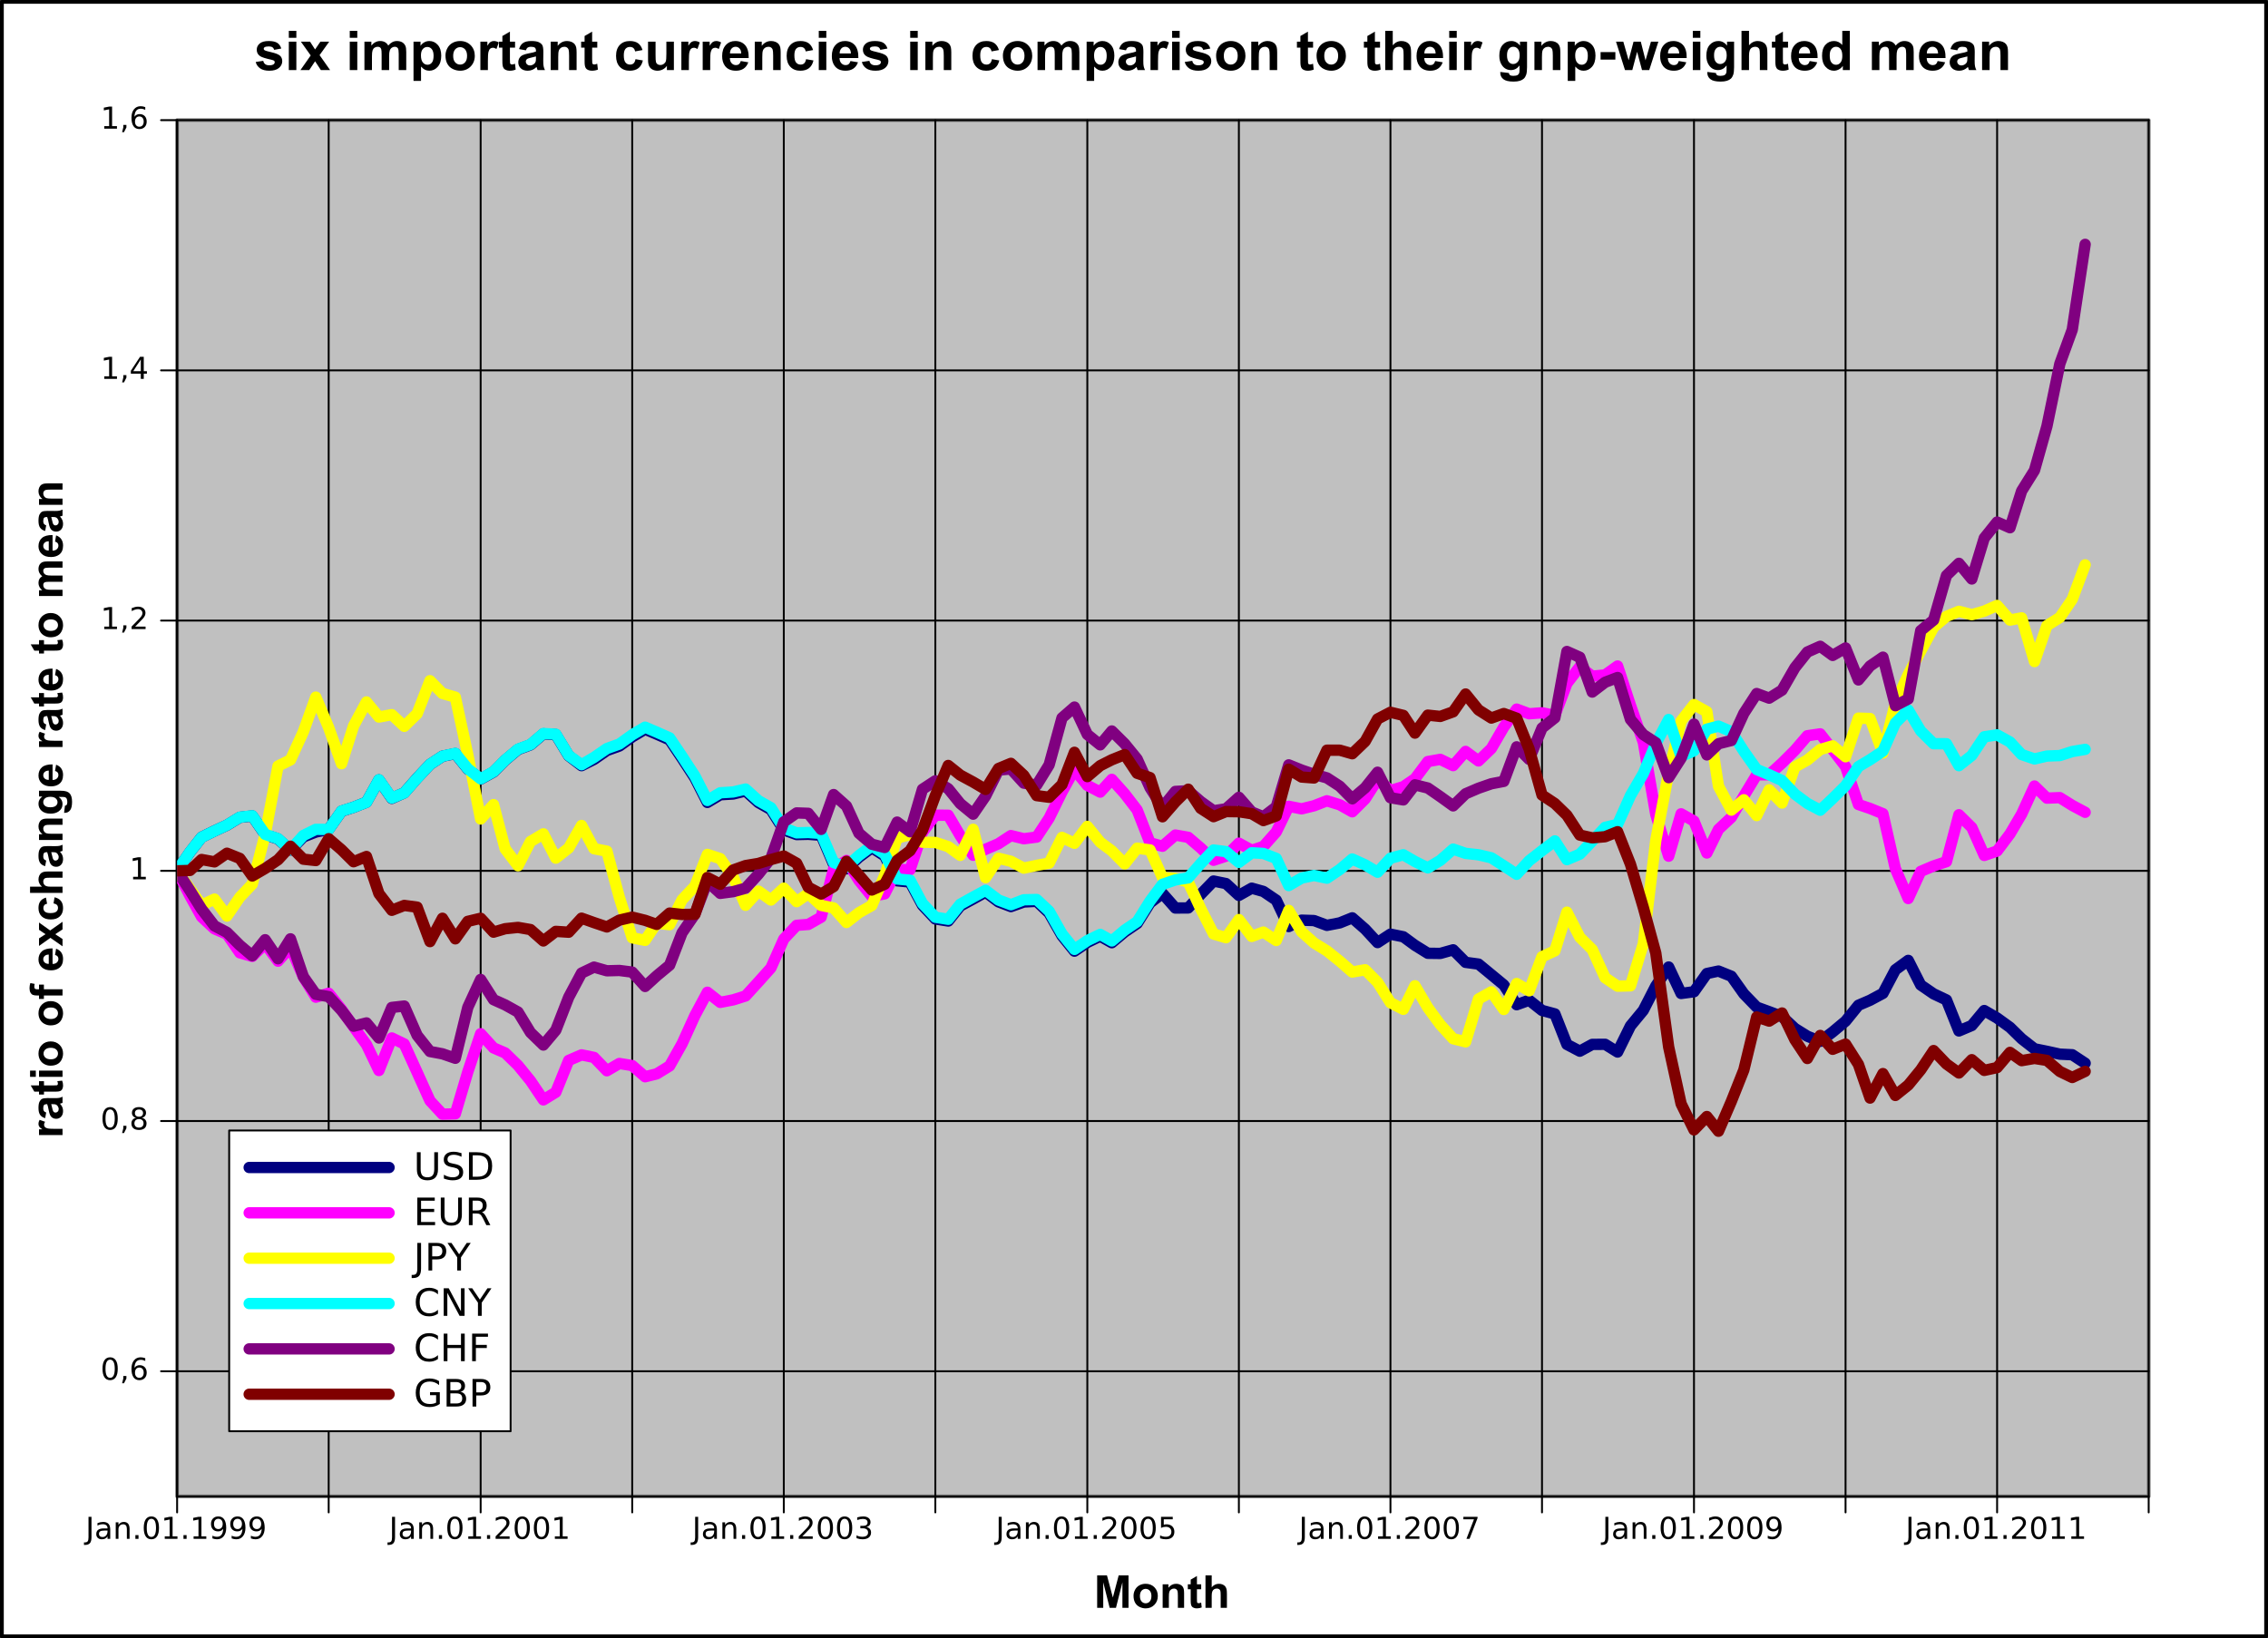 <?xml version="1.0" encoding="UTF-8"?>
<svg xmlns="http://www.w3.org/2000/svg" xmlns:xlink="http://www.w3.org/1999/xlink" width="600pt" height="433.5pt" viewBox="0 0 600 433.5" version="1.1">
<rect x="0" y="0" width="600" height="433.5" fill="#333333" stroke="none"/>
<defs>
<g>
<symbol overflow="visible" id="glyph0-0">
<path style="stroke:none;" d="M 0.398 1.414 L 0.398 -5.641 L 4.398 -5.641 L 4.398 1.414 Z M 0.848 0.969 L 3.953 0.969 L 3.953 -5.191 L 0.848 -5.191 Z M 0.848 0.969 "/>
</symbol>
<symbol overflow="visible" id="glyph0-1">
<path style="stroke:none;" d="M 0.785 -5.832 L 1.574 -5.832 L 1.574 -0.406 C 1.57 0.297 1.438 0.805 1.172 1.125 C 0.906 1.441 0.48 1.598 -0.113 1.602 L -0.414 1.602 L -0.414 0.938 L -0.168 0.938 C 0.18 0.938 0.422 0.84 0.57 0.645 C 0.711 0.449 0.785 0.102 0.785 -0.406 Z M 0.785 -5.832 "/>
</symbol>
<symbol overflow="visible" id="glyph0-2">
<path style="stroke:none;" d="M 2.742 -2.199 C 2.16 -2.195 1.758 -2.129 1.535 -2 C 1.309 -1.863 1.195 -1.637 1.199 -1.32 C 1.195 -1.062 1.277 -0.859 1.449 -0.711 C 1.613 -0.559 1.844 -0.484 2.137 -0.488 C 2.531 -0.484 2.852 -0.625 3.094 -0.91 C 3.336 -1.191 3.457 -1.57 3.457 -2.039 L 3.457 -2.199 Z M 4.176 -2.496 L 4.176 0 L 3.457 0 L 3.457 -0.664 C 3.293 -0.395 3.086 -0.199 2.844 -0.074 C 2.594 0.051 2.297 0.109 1.945 0.113 C 1.496 0.109 1.137 -0.012 0.875 -0.262 C 0.609 -0.512 0.48 -0.848 0.48 -1.273 C 0.48 -1.762 0.645 -2.133 0.973 -2.387 C 1.301 -2.633 1.793 -2.758 2.449 -2.762 L 3.457 -2.762 L 3.457 -2.832 C 3.457 -3.16 3.348 -3.418 3.129 -3.598 C 2.91 -3.777 2.605 -3.867 2.215 -3.871 C 1.965 -3.867 1.719 -3.836 1.484 -3.781 C 1.242 -3.719 1.016 -3.629 0.801 -3.512 L 0.801 -4.176 C 1.062 -4.273 1.316 -4.348 1.566 -4.402 C 1.809 -4.449 2.051 -4.477 2.289 -4.48 C 2.918 -4.477 3.391 -4.312 3.707 -3.988 C 4.016 -3.656 4.172 -3.16 4.176 -2.496 Z M 4.176 -2.496 "/>
</symbol>
<symbol overflow="visible" id="glyph0-3">
<path style="stroke:none;" d="M 4.391 -2.641 L 4.391 0 L 3.672 0 L 3.672 -2.617 C 3.668 -3.027 3.586 -3.336 3.43 -3.547 C 3.266 -3.75 3.023 -3.855 2.703 -3.855 C 2.312 -3.855 2.008 -3.73 1.785 -3.484 C 1.559 -3.234 1.445 -2.898 1.449 -2.473 L 1.449 0 L 0.727 0 L 0.727 -4.375 L 1.449 -4.375 L 1.449 -3.695 C 1.617 -3.957 1.82 -4.152 2.055 -4.285 C 2.285 -4.41 2.555 -4.477 2.863 -4.48 C 3.363 -4.477 3.742 -4.32 4.004 -4.012 C 4.258 -3.699 4.387 -3.242 4.391 -2.641 Z M 4.391 -2.641 "/>
</symbol>
<symbol overflow="visible" id="glyph0-4">
<path style="stroke:none;" d="M 0.855 -0.992 L 1.68 -0.992 L 1.68 0 L 0.855 0 Z M 0.855 -0.992 "/>
</symbol>
<symbol overflow="visible" id="glyph0-5">
<path style="stroke:none;" d="M 2.543 -5.312 C 2.137 -5.309 1.828 -5.109 1.625 -4.711 C 1.418 -4.312 1.316 -3.711 1.32 -2.91 C 1.316 -2.109 1.418 -1.508 1.625 -1.109 C 1.828 -0.707 2.137 -0.508 2.543 -0.512 C 2.949 -0.508 3.254 -0.707 3.461 -1.109 C 3.664 -1.508 3.766 -2.109 3.77 -2.91 C 3.766 -3.711 3.664 -4.312 3.461 -4.711 C 3.254 -5.109 2.949 -5.309 2.543 -5.312 Z M 2.543 -5.938 C 3.195 -5.934 3.691 -5.676 4.039 -5.16 C 4.383 -4.641 4.559 -3.891 4.559 -2.91 C 4.559 -1.926 4.383 -1.176 4.039 -0.66 C 3.691 -0.145 3.195 0.109 2.543 0.113 C 1.887 0.109 1.387 -0.145 1.043 -0.66 C 0.699 -1.176 0.527 -1.926 0.527 -2.91 C 0.527 -3.891 0.699 -4.641 1.043 -5.16 C 1.387 -5.676 1.887 -5.934 2.543 -5.938 Z M 2.543 -5.938 "/>
</symbol>
<symbol overflow="visible" id="glyph0-6">
<path style="stroke:none;" d="M 0.992 -0.664 L 2.281 -0.664 L 2.281 -5.113 L 0.879 -4.832 L 0.879 -5.551 L 2.273 -5.832 L 3.062 -5.832 L 3.062 -0.664 L 4.352 -0.664 L 4.352 0 L 0.992 0 Z M 0.992 -0.664 "/>
</symbol>
<symbol overflow="visible" id="glyph0-7">
<path style="stroke:none;" d="M 0.879 -0.121 L 0.879 -0.84 C 1.074 -0.742 1.273 -0.672 1.48 -0.625 C 1.68 -0.574 1.879 -0.551 2.078 -0.551 C 2.598 -0.551 2.996 -0.723 3.27 -1.074 C 3.543 -1.422 3.699 -1.957 3.742 -2.672 C 3.59 -2.445 3.398 -2.273 3.168 -2.156 C 2.934 -2.035 2.676 -1.973 2.398 -1.977 C 1.812 -1.973 1.352 -2.148 1.012 -2.504 C 0.672 -2.855 0.504 -3.34 0.504 -3.953 C 0.504 -4.551 0.68 -5.031 1.035 -5.395 C 1.387 -5.754 1.859 -5.934 2.449 -5.938 C 3.121 -5.934 3.633 -5.676 3.992 -5.16 C 4.344 -4.641 4.523 -3.891 4.527 -2.91 C 4.523 -1.988 4.305 -1.254 3.871 -0.707 C 3.434 -0.16 2.848 0.109 2.113 0.113 C 1.914 0.109 1.715 0.09 1.512 0.055 C 1.309 0.016 1.098 -0.039 0.879 -0.121 Z M 2.449 -2.594 C 2.801 -2.59 3.078 -2.711 3.289 -2.957 C 3.492 -3.195 3.598 -3.527 3.602 -3.953 C 3.598 -4.371 3.492 -4.703 3.289 -4.945 C 3.078 -5.188 2.801 -5.309 2.449 -5.312 C 2.094 -5.309 1.812 -5.188 1.605 -4.945 C 1.398 -4.703 1.293 -4.371 1.297 -3.953 C 1.293 -3.527 1.398 -3.195 1.605 -2.957 C 1.812 -2.711 2.094 -2.59 2.449 -2.594 Z M 2.449 -2.594 "/>
</symbol>
<symbol overflow="visible" id="glyph0-8">
<path style="stroke:none;" d="M 1.535 -0.664 L 4.289 -0.664 L 4.289 0 L 0.586 0 L 0.586 -0.664 C 0.883 -0.969 1.289 -1.387 1.809 -1.91 C 2.324 -2.434 2.648 -2.77 2.785 -2.922 C 3.035 -3.203 3.211 -3.441 3.312 -3.641 C 3.41 -3.836 3.461 -4.031 3.465 -4.223 C 3.461 -4.531 3.352 -4.785 3.137 -4.98 C 2.918 -5.176 2.637 -5.273 2.289 -5.273 C 2.039 -5.273 1.777 -5.23 1.504 -5.145 C 1.227 -5.059 0.934 -4.926 0.625 -4.754 L 0.625 -5.551 C 0.941 -5.676 1.238 -5.773 1.516 -5.84 C 1.789 -5.902 2.043 -5.934 2.273 -5.938 C 2.875 -5.934 3.355 -5.785 3.719 -5.484 C 4.074 -5.18 4.254 -4.773 4.258 -4.273 C 4.254 -4.031 4.207 -3.805 4.121 -3.59 C 4.027 -3.375 3.867 -3.121 3.633 -2.832 C 3.566 -2.754 3.359 -2.535 3.012 -2.176 C 2.66 -1.812 2.168 -1.309 1.535 -0.664 Z M 1.535 -0.664 "/>
</symbol>
<symbol overflow="visible" id="glyph0-9">
<path style="stroke:none;" d="M 3.246 -3.145 C 3.621 -3.062 3.914 -2.895 4.129 -2.641 C 4.34 -2.383 4.445 -2.066 4.449 -1.695 C 4.445 -1.117 4.25 -0.672 3.855 -0.359 C 3.457 -0.043 2.895 0.109 2.168 0.113 C 1.922 0.109 1.668 0.086 1.41 0.039 C 1.148 -0.008 0.883 -0.078 0.609 -0.176 L 0.609 -0.938 C 0.828 -0.809 1.066 -0.711 1.328 -0.648 C 1.586 -0.582 1.859 -0.551 2.145 -0.551 C 2.637 -0.551 3.012 -0.648 3.273 -0.844 C 3.531 -1.039 3.66 -1.32 3.664 -1.695 C 3.66 -2.035 3.539 -2.305 3.301 -2.5 C 3.059 -2.691 2.727 -2.789 2.297 -2.793 L 1.617 -2.793 L 1.617 -3.441 L 2.328 -3.441 C 2.711 -3.438 3.008 -3.516 3.219 -3.672 C 3.422 -3.824 3.527 -4.047 3.527 -4.344 C 3.527 -4.641 3.418 -4.871 3.207 -5.031 C 2.992 -5.191 2.691 -5.273 2.297 -5.273 C 2.078 -5.273 1.844 -5.25 1.602 -5.203 C 1.352 -5.156 1.082 -5.082 0.785 -4.984 L 0.785 -5.688 C 1.082 -5.77 1.359 -5.832 1.625 -5.875 C 1.883 -5.914 2.133 -5.934 2.367 -5.938 C 2.965 -5.934 3.438 -5.797 3.789 -5.527 C 4.137 -5.254 4.312 -4.887 4.312 -4.426 C 4.312 -4.098 4.219 -3.824 4.035 -3.605 C 3.848 -3.379 3.586 -3.227 3.246 -3.145 Z M 3.246 -3.145 "/>
</symbol>
<symbol overflow="visible" id="glyph0-10">
<path style="stroke:none;" d="M 0.863 -5.832 L 3.961 -5.832 L 3.961 -5.168 L 1.586 -5.168 L 1.586 -3.738 C 1.699 -3.777 1.812 -3.805 1.93 -3.824 C 2.039 -3.844 2.156 -3.855 2.273 -3.855 C 2.922 -3.855 3.438 -3.676 3.82 -3.32 C 4.199 -2.961 4.387 -2.477 4.391 -1.871 C 4.387 -1.238 4.191 -0.75 3.805 -0.406 C 3.41 -0.059 2.859 0.109 2.152 0.113 C 1.902 0.109 1.652 0.09 1.402 0.051 C 1.145 0.008 0.883 -0.051 0.617 -0.137 L 0.617 -0.93 C 0.848 -0.801 1.09 -0.707 1.344 -0.645 C 1.59 -0.582 1.855 -0.551 2.137 -0.551 C 2.586 -0.551 2.941 -0.668 3.207 -0.906 C 3.465 -1.141 3.598 -1.461 3.602 -1.871 C 3.598 -2.273 3.465 -2.598 3.207 -2.836 C 2.941 -3.07 2.586 -3.188 2.137 -3.191 C 1.922 -3.188 1.711 -3.164 1.504 -3.121 C 1.293 -3.07 1.078 -2.996 0.863 -2.902 Z M 0.863 -5.832 "/>
</symbol>
<symbol overflow="visible" id="glyph0-11">
<path style="stroke:none;" d="M 0.656 -5.832 L 4.406 -5.832 L 4.406 -5.496 L 2.289 0 L 1.465 0 L 3.457 -5.168 L 0.656 -5.168 Z M 0.656 -5.832 "/>
</symbol>
<symbol overflow="visible" id="glyph0-12">
<path style="stroke:none;" d="M 0.938 -0.992 L 1.762 -0.992 L 1.762 -0.32 L 1.121 0.93 L 0.617 0.93 L 0.938 -0.32 Z M 0.938 -0.992 "/>
</symbol>
<symbol overflow="visible" id="glyph0-13">
<path style="stroke:none;" d="M 2.641 -3.23 C 2.285 -3.227 2.004 -3.105 1.797 -2.867 C 1.59 -2.621 1.488 -2.289 1.488 -1.871 C 1.488 -1.449 1.59 -1.117 1.797 -0.875 C 2.004 -0.629 2.285 -0.508 2.641 -0.512 C 2.992 -0.508 3.273 -0.629 3.48 -0.875 C 3.688 -1.117 3.789 -1.449 3.793 -1.871 C 3.789 -2.289 3.688 -2.621 3.48 -2.867 C 3.273 -3.105 2.992 -3.227 2.641 -3.23 Z M 4.207 -5.703 L 4.207 -4.984 C 4.008 -5.074 3.805 -5.145 3.605 -5.199 C 3.402 -5.246 3.203 -5.273 3.008 -5.273 C 2.484 -5.273 2.086 -5.098 1.812 -4.746 C 1.535 -4.395 1.379 -3.863 1.344 -3.152 C 1.492 -3.379 1.688 -3.551 1.922 -3.672 C 2.152 -3.793 2.406 -3.855 2.688 -3.855 C 3.27 -3.855 3.73 -3.676 4.074 -3.32 C 4.41 -2.965 4.582 -2.48 4.586 -1.871 C 4.582 -1.27 4.406 -0.789 4.055 -0.43 C 3.699 -0.066 3.227 0.109 2.641 0.113 C 1.965 0.109 1.449 -0.145 1.094 -0.66 C 0.734 -1.176 0.555 -1.926 0.559 -2.91 C 0.555 -3.828 0.773 -4.562 1.215 -5.113 C 1.648 -5.66 2.238 -5.934 2.977 -5.938 C 3.172 -5.934 3.371 -5.914 3.574 -5.879 C 3.777 -5.836 3.988 -5.777 4.207 -5.703 Z M 4.207 -5.703 "/>
</symbol>
<symbol overflow="visible" id="glyph0-14">
<path style="stroke:none;" d="M 2.543 -2.77 C 2.168 -2.766 1.871 -2.664 1.656 -2.469 C 1.441 -2.266 1.336 -1.992 1.336 -1.641 C 1.336 -1.289 1.441 -1.012 1.656 -0.812 C 1.871 -0.609 2.168 -0.508 2.543 -0.512 C 2.918 -0.508 3.211 -0.609 3.43 -0.812 C 3.641 -1.012 3.75 -1.289 3.754 -1.641 C 3.75 -1.992 3.641 -2.266 3.43 -2.469 C 3.211 -2.664 2.918 -2.766 2.543 -2.77 Z M 1.754 -3.105 C 1.41 -3.188 1.148 -3.344 0.961 -3.578 C 0.773 -3.809 0.68 -4.09 0.68 -4.426 C 0.68 -4.887 0.844 -5.258 1.176 -5.531 C 1.508 -5.801 1.965 -5.934 2.543 -5.938 C 3.121 -5.934 3.574 -5.801 3.91 -5.531 C 4.238 -5.258 4.406 -4.887 4.406 -4.426 C 4.406 -4.09 4.309 -3.809 4.121 -3.578 C 3.93 -3.344 3.668 -3.188 3.336 -3.105 C 3.711 -3.016 4.008 -2.84 4.223 -2.586 C 4.434 -2.324 4.539 -2.012 4.543 -1.641 C 4.539 -1.074 4.367 -0.641 4.023 -0.34 C 3.676 -0.039 3.184 0.109 2.543 0.113 C 1.898 0.109 1.402 -0.039 1.059 -0.34 C 0.711 -0.641 0.539 -1.074 0.543 -1.641 C 0.539 -2.012 0.645 -2.324 0.863 -2.586 C 1.074 -2.84 1.371 -3.016 1.754 -3.105 Z M 1.465 -4.352 C 1.465 -4.047 1.559 -3.812 1.746 -3.645 C 1.934 -3.473 2.199 -3.387 2.543 -3.391 C 2.879 -3.387 3.141 -3.473 3.336 -3.645 C 3.523 -3.812 3.621 -4.047 3.625 -4.352 C 3.621 -4.652 3.523 -4.887 3.336 -5.059 C 3.141 -5.223 2.879 -5.309 2.543 -5.312 C 2.199 -5.309 1.934 -5.223 1.746 -5.059 C 1.559 -4.887 1.465 -4.652 1.465 -4.352 Z M 1.465 -4.352 "/>
</symbol>
<symbol overflow="visible" id="glyph0-15">
<path style="stroke:none;" d="M 3.023 -5.145 L 1.031 -2.031 L 3.023 -2.031 Z M 2.816 -5.832 L 3.809 -5.832 L 3.809 -2.031 L 4.641 -2.031 L 4.641 -1.375 L 3.809 -1.375 L 3.809 0 L 3.023 0 L 3.023 -1.375 L 0.391 -1.375 L 0.391 -2.137 Z M 2.816 -5.832 "/>
</symbol>
<symbol overflow="visible" id="glyph1-0">
<path style="stroke:none;" d="M 1.5 0 L 1.5 -7.5 L 7.5 -7.5 L 7.5 0 Z M 1.688 -0.188 L 7.312 -0.188 L 7.312 -7.312 L 1.688 -7.312 Z M 1.688 -0.188 "/>
</symbol>
<symbol overflow="visible" id="glyph1-1">
<path style="stroke:none;" d="M 0.852 0 L 0.852 -8.59 L 3.445 -8.59 L 5.004 -2.73 L 6.547 -8.59 L 9.148 -8.59 L 9.148 0 L 7.535 0 L 7.535 -6.762 L 5.828 0 L 4.16 0 L 2.461 -6.762 L 2.461 0 Z M 0.852 0 "/>
</symbol>
<symbol overflow="visible" id="glyph1-2">
<path style="stroke:none;" d="M 0.48 -3.199 C 0.48 -3.746 0.613 -4.273 0.883 -4.785 C 1.152 -5.297 1.535 -5.688 2.031 -5.957 C 2.523 -6.227 3.074 -6.363 3.688 -6.363 C 4.625 -6.363 5.398 -6.055 6 -5.445 C 6.602 -4.832 6.902 -4.062 6.902 -3.129 C 6.902 -2.188 6.598 -1.406 5.988 -0.789 C 5.379 -0.168 4.613 0.141 3.695 0.141 C 3.125 0.141 2.582 0.012 2.066 -0.246 C 1.547 -0.504 1.152 -0.879 0.883 -1.379 C 0.613 -1.871 0.48 -2.48 0.48 -3.199 Z M 2.168 -3.109 C 2.168 -2.492 2.312 -2.02 2.605 -1.695 C 2.898 -1.363 3.262 -1.199 3.691 -1.203 C 4.121 -1.199 4.48 -1.363 4.773 -1.695 C 5.062 -2.02 5.207 -2.496 5.211 -3.125 C 5.207 -3.73 5.062 -4.199 4.773 -4.531 C 4.48 -4.855 4.121 -5.02 3.691 -5.023 C 3.262 -5.02 2.898 -4.855 2.605 -4.531 C 2.312 -4.199 2.168 -3.727 2.168 -3.109 Z M 2.168 -3.109 "/>
</symbol>
<symbol overflow="visible" id="glyph1-3">
<path style="stroke:none;" d="M 6.523 0 L 4.875 0 L 4.875 -3.176 C 4.875 -3.848 4.84 -4.281 4.77 -4.477 C 4.699 -4.672 4.582 -4.824 4.426 -4.938 C 4.262 -5.043 4.074 -5.098 3.855 -5.102 C 3.57 -5.098 3.312 -5.02 3.09 -4.867 C 2.859 -4.707 2.703 -4.5 2.621 -4.246 C 2.535 -3.984 2.496 -3.508 2.496 -2.82 L 2.496 0 L 0.852 0 L 0.852 -6.223 L 2.379 -6.223 L 2.379 -5.309 C 2.922 -6.012 3.605 -6.363 4.43 -6.363 C 4.793 -6.363 5.125 -6.297 5.426 -6.164 C 5.723 -6.031 5.949 -5.863 6.105 -5.664 C 6.262 -5.457 6.367 -5.227 6.43 -4.973 C 6.488 -4.711 6.52 -4.344 6.523 -3.867 Z M 6.523 0 "/>
</symbol>
<symbol overflow="visible" id="glyph1-4">
<path style="stroke:none;" d="M 3.715 -6.223 L 3.715 -4.91 L 2.59 -4.91 L 2.59 -2.402 C 2.59 -1.895 2.598 -1.598 2.621 -1.516 C 2.641 -1.43 2.691 -1.359 2.77 -1.309 C 2.844 -1.25 2.938 -1.223 3.047 -1.227 C 3.195 -1.223 3.414 -1.277 3.711 -1.383 L 3.852 -0.105 C 3.461 0.059 3.027 0.141 2.547 0.141 C 2.246 0.141 1.98 0.094 1.746 -0.008 C 1.508 -0.102 1.332 -0.23 1.223 -0.395 C 1.109 -0.551 1.031 -0.766 0.992 -1.039 C 0.953 -1.227 0.938 -1.613 0.938 -2.195 L 0.938 -4.91 L 0.18 -4.91 L 0.18 -6.223 L 0.938 -6.223 L 0.938 -7.461 L 2.59 -8.422 L 2.59 -6.223 Z M 3.715 -6.223 "/>
</symbol>
<symbol overflow="visible" id="glyph1-5">
<path style="stroke:none;" d="M 2.5 -8.59 L 2.5 -5.43 C 3.027 -6.051 3.664 -6.363 4.406 -6.363 C 4.785 -6.363 5.125 -6.293 5.434 -6.152 C 5.734 -6.012 5.965 -5.832 6.121 -5.613 C 6.273 -5.395 6.379 -5.152 6.438 -4.887 C 6.492 -4.621 6.52 -4.207 6.523 -3.648 L 6.523 0 L 4.875 0 L 4.875 -3.289 C 4.875 -3.938 4.844 -4.352 4.781 -4.527 C 4.719 -4.703 4.605 -4.844 4.449 -4.945 C 4.285 -5.047 4.09 -5.098 3.855 -5.102 C 3.582 -5.098 3.336 -5.031 3.121 -4.902 C 2.906 -4.766 2.75 -4.566 2.648 -4.301 C 2.547 -4.035 2.496 -3.641 2.5 -3.117 L 2.5 0 L 0.855 0 L 0.855 -8.59 Z M 2.5 -8.59 "/>
</symbol>
<symbol overflow="visible" id="glyph2-0">
<path style="stroke:none;" d="M 0 -1.5 L -7.5 -1.5 L -7.5 -7.5 L 0 -7.5 Z M -0.188 -1.688 L -0.188 -7.312 L -7.312 -7.312 L -7.312 -1.688 Z M -0.188 -1.688 "/>
</symbol>
<symbol overflow="visible" id="glyph2-1">
<path style="stroke:none;" d="M 0 -2.438 L 0 -0.789 L -6.223 -0.789 L -6.223 -2.32 L -5.336 -2.32 C -5.754 -2.578 -6.031 -2.812 -6.164 -3.023 C -6.297 -3.234 -6.363 -3.473 -6.363 -3.738 C -6.363 -4.113 -6.258 -4.473 -6.055 -4.82 L -4.617 -4.312 C -4.797 -4.035 -4.887 -3.777 -4.887 -3.539 C -4.887 -3.309 -4.82 -3.113 -4.695 -2.953 C -4.566 -2.789 -4.34 -2.66 -4.008 -2.574 C -3.672 -2.48 -2.977 -2.438 -1.922 -2.438 Z M 0 -2.438 "/>
</symbol>
<symbol overflow="visible" id="glyph2-2">
<path style="stroke:none;" d="M -4.324 -2.094 L -4.594 -0.598 C -5.195 -0.766 -5.641 -1.055 -5.93 -1.465 C -6.219 -1.871 -6.363 -2.48 -6.363 -3.293 C -6.363 -4.027 -6.273 -4.574 -6.102 -4.934 C -5.926 -5.293 -5.707 -5.543 -5.441 -5.691 C -5.172 -5.836 -4.68 -5.91 -3.969 -5.914 L -2.047 -5.895 C -1.496 -5.895 -1.094 -5.918 -0.836 -5.973 C -0.574 -6.023 -0.297 -6.125 0 -6.27 L 0 -4.641 C -0.109 -4.598 -0.27 -4.543 -0.484 -4.484 C -0.582 -4.453 -0.648 -4.434 -0.68 -4.422 C -0.406 -4.137 -0.199 -3.836 -0.062 -3.52 C 0.074 -3.195 0.141 -2.855 0.141 -2.496 C 0.141 -1.855 -0.031 -1.348 -0.379 -0.98 C -0.727 -0.609 -1.168 -0.426 -1.699 -0.43 C -2.051 -0.426 -2.363 -0.512 -2.641 -0.68 C -2.914 -0.844 -3.125 -1.078 -3.273 -1.383 C -3.418 -1.688 -3.547 -2.125 -3.656 -2.695 C -3.801 -3.465 -3.934 -3.996 -4.062 -4.297 L -4.227 -4.297 C -4.539 -4.293 -4.766 -4.215 -4.898 -4.062 C -5.031 -3.902 -5.098 -3.609 -5.102 -3.176 C -5.098 -2.879 -5.039 -2.648 -4.93 -2.488 C -4.812 -2.32 -4.613 -2.188 -4.324 -2.094 Z M -2.988 -4.297 C -2.918 -4.078 -2.832 -3.746 -2.734 -3.293 C -2.637 -2.836 -2.543 -2.535 -2.449 -2.398 C -2.293 -2.18 -2.098 -2.074 -1.867 -2.074 C -1.637 -2.074 -1.438 -2.16 -1.27 -2.332 C -1.102 -2.504 -1.02 -2.723 -1.02 -2.988 C -1.02 -3.285 -1.117 -3.566 -1.312 -3.836 C -1.461 -4.035 -1.641 -4.168 -1.859 -4.23 C -1.996 -4.273 -2.266 -4.293 -2.66 -4.297 Z M -2.988 -4.297 "/>
</symbol>
<symbol overflow="visible" id="glyph2-3">
<path style="stroke:none;" d="M -6.223 -3.715 L -4.91 -3.715 L -4.91 -2.59 L -2.402 -2.59 C -1.895 -2.59 -1.598 -2.598 -1.516 -2.621 C -1.43 -2.641 -1.359 -2.691 -1.309 -2.77 C -1.25 -2.844 -1.223 -2.938 -1.227 -3.047 C -1.223 -3.195 -1.277 -3.414 -1.383 -3.711 L -0.105 -3.852 C 0.059 -3.461 0.141 -3.027 0.141 -2.547 C 0.141 -2.246 0.094 -1.98 -0.008 -1.746 C -0.102 -1.508 -0.23 -1.332 -0.395 -1.223 C -0.551 -1.109 -0.766 -1.031 -1.039 -0.992 C -1.227 -0.953 -1.613 -0.938 -2.195 -0.938 L -4.91 -0.938 L -4.91 -0.18 L -6.223 -0.18 L -6.223 -0.938 L -7.461 -0.938 L -8.422 -2.59 L -6.223 -2.59 Z M -6.223 -3.715 "/>
</symbol>
<symbol overflow="visible" id="glyph2-4">
<path style="stroke:none;" d="M -7.066 -0.859 L -8.59 -0.859 L -8.59 -2.508 L -7.066 -2.508 Z M 0 -0.859 L -6.223 -0.859 L -6.223 -2.508 L 0 -2.508 Z M 0 -0.859 "/>
</symbol>
<symbol overflow="visible" id="glyph2-5">
<path style="stroke:none;" d="M -3.199 -0.48 C -3.746 -0.48 -4.273 -0.613 -4.785 -0.883 C -5.297 -1.152 -5.688 -1.535 -5.957 -2.031 C -6.227 -2.523 -6.363 -3.074 -6.363 -3.688 C -6.363 -4.625 -6.055 -5.398 -5.445 -6 C -4.832 -6.602 -4.062 -6.902 -3.129 -6.902 C -2.188 -6.902 -1.406 -6.598 -0.789 -5.988 C -0.168 -5.379 0.141 -4.613 0.141 -3.695 C 0.141 -3.125 0.012 -2.582 -0.246 -2.066 C -0.504 -1.547 -0.879 -1.152 -1.379 -0.883 C -1.871 -0.613 -2.48 -0.48 -3.199 -0.48 Z M -3.109 -2.168 C -2.492 -2.168 -2.02 -2.312 -1.695 -2.605 C -1.363 -2.898 -1.199 -3.262 -1.203 -3.691 C -1.199 -4.121 -1.363 -4.48 -1.695 -4.773 C -2.02 -5.062 -2.496 -5.207 -3.125 -5.211 C -3.73 -5.207 -4.199 -5.062 -4.531 -4.773 C -4.855 -4.48 -5.02 -4.121 -5.023 -3.691 C -5.02 -3.262 -4.855 -2.898 -4.531 -2.605 C -4.199 -2.312 -3.727 -2.168 -3.109 -2.168 Z M -3.109 -2.168 "/>
</symbol>
<symbol overflow="visible" id="glyph2-6">
<path style="stroke:none;" d=""/>
</symbol>
<symbol overflow="visible" id="glyph2-7">
<path style="stroke:none;" d="M -6.223 -0.141 L -6.223 -1.055 L -6.691 -1.055 C -7.215 -1.055 -7.605 -1.109 -7.863 -1.223 C -8.121 -1.332 -8.328 -1.535 -8.492 -1.836 C -8.648 -2.133 -8.73 -2.512 -8.734 -2.969 C -8.73 -3.434 -8.66 -3.895 -8.523 -4.348 L -7.375 -4.125 C -7.434 -3.863 -7.465 -3.609 -7.469 -3.367 C -7.465 -3.129 -7.41 -2.957 -7.301 -2.855 C -7.191 -2.75 -6.977 -2.699 -6.664 -2.703 L -6.223 -2.703 L -6.223 -3.93 L -4.93 -3.93 L -4.93 -2.703 L 0 -2.703 L 0 -1.055 L -4.93 -1.055 L -4.93 -0.141 Z M -6.223 -0.141 "/>
</symbol>
<symbol overflow="visible" id="glyph2-8">
<path style="stroke:none;" d="M -1.98 -4.465 L -1.703 -6.105 C -1.102 -5.895 -0.645 -5.559 -0.332 -5.105 C -0.016 -4.645 0.141 -4.078 0.141 -3.398 C 0.141 -2.312 -0.211 -1.512 -0.922 -0.996 C -1.484 -0.586 -2.199 -0.379 -3.062 -0.383 C -4.09 -0.379 -4.898 -0.648 -5.484 -1.191 C -6.07 -1.727 -6.363 -2.41 -6.363 -3.234 C -6.363 -4.16 -6.055 -4.891 -5.445 -5.426 C -4.832 -5.957 -3.898 -6.211 -2.637 -6.195 L -2.637 -2.07 C -2.148 -2.078 -1.766 -2.211 -1.496 -2.465 C -1.223 -2.719 -1.09 -3.035 -1.09 -3.414 C -1.09 -3.672 -1.16 -3.891 -1.301 -4.066 C -1.441 -4.238 -1.668 -4.371 -1.98 -4.465 Z M -3.645 -4.559 C -4.121 -4.543 -4.48 -4.418 -4.73 -4.188 C -4.973 -3.949 -5.098 -3.664 -5.102 -3.336 C -5.098 -2.973 -4.969 -2.676 -4.711 -2.445 C -4.449 -2.207 -4.094 -2.094 -3.645 -2.098 Z M -3.645 -4.559 "/>
</symbol>
<symbol overflow="visible" id="glyph2-9">
<path style="stroke:none;" d="M 0 -0.07 L -3.203 -2.312 L -6.223 -0.164 L -6.223 -2.172 L -4.512 -3.273 L -6.223 -4.438 L -6.223 -6.367 L -3.273 -4.258 L 0 -6.562 L 0 -4.539 L -1.93 -3.273 L 0 -2 Z M 0 -0.07 "/>
</symbol>
<symbol overflow="visible" id="glyph2-10">
<path style="stroke:none;" d="M -4.383 -6.289 L -4.09 -4.664 C -4.414 -4.609 -4.656 -4.484 -4.824 -4.289 C -4.984 -4.094 -5.066 -3.844 -5.07 -3.539 C -5.066 -3.125 -4.926 -2.797 -4.645 -2.555 C -4.359 -2.312 -3.887 -2.191 -3.223 -2.191 C -2.484 -2.191 -1.961 -2.312 -1.66 -2.562 C -1.352 -2.809 -1.199 -3.145 -1.203 -3.562 C -1.199 -3.875 -1.289 -4.129 -1.469 -4.328 C -1.645 -4.527 -1.949 -4.668 -2.383 -4.75 L -2.109 -6.367 C -1.367 -6.199 -0.805 -5.879 -0.426 -5.402 C -0.047 -4.926 0.141 -4.285 0.141 -3.484 C 0.141 -2.574 -0.145 -1.848 -0.719 -1.309 C -1.293 -0.766 -2.09 -0.496 -3.105 -0.5 C -4.133 -0.496 -4.93 -0.77 -5.504 -1.312 C -6.074 -1.852 -6.363 -2.586 -6.363 -3.516 C -6.363 -4.273 -6.199 -4.875 -5.871 -5.32 C -5.543 -5.766 -5.047 -6.086 -4.383 -6.289 Z M -4.383 -6.289 "/>
</symbol>
<symbol overflow="visible" id="glyph2-11">
<path style="stroke:none;" d="M -8.59 -2.5 L -5.43 -2.5 C -6.051 -3.027 -6.363 -3.664 -6.363 -4.406 C -6.363 -4.785 -6.293 -5.125 -6.152 -5.434 C -6.012 -5.734 -5.832 -5.965 -5.613 -6.121 C -5.395 -6.273 -5.152 -6.379 -4.887 -6.438 C -4.621 -6.492 -4.207 -6.52 -3.648 -6.523 L 0 -6.523 L 0 -4.875 L -3.289 -4.875 C -3.938 -4.875 -4.352 -4.844 -4.527 -4.781 C -4.703 -4.719 -4.844 -4.605 -4.945 -4.449 C -5.047 -4.285 -5.098 -4.09 -5.102 -3.855 C -5.098 -3.582 -5.031 -3.336 -4.902 -3.121 C -4.766 -2.906 -4.566 -2.75 -4.301 -2.648 C -4.035 -2.547 -3.641 -2.496 -3.117 -2.5 L 0 -2.5 L 0 -0.855 L -8.59 -0.855 Z M -8.59 -2.5 "/>
</symbol>
<symbol overflow="visible" id="glyph2-12">
<path style="stroke:none;" d="M 0 -6.523 L 0 -4.875 L -3.176 -4.875 C -3.848 -4.875 -4.281 -4.84 -4.477 -4.77 C -4.672 -4.699 -4.824 -4.582 -4.938 -4.426 C -5.043 -4.262 -5.098 -4.074 -5.102 -3.855 C -5.098 -3.57 -5.02 -3.312 -4.867 -3.09 C -4.707 -2.859 -4.5 -2.703 -4.246 -2.621 C -3.984 -2.535 -3.508 -2.496 -2.82 -2.496 L 0 -2.496 L 0 -0.852 L -6.223 -0.852 L -6.223 -2.379 L -5.309 -2.379 C -6.012 -2.922 -6.363 -3.605 -6.363 -4.43 C -6.363 -4.793 -6.297 -5.125 -6.164 -5.426 C -6.031 -5.723 -5.863 -5.949 -5.664 -6.105 C -5.457 -6.262 -5.227 -6.367 -4.973 -6.43 C -4.711 -6.488 -4.344 -6.52 -3.867 -6.523 Z M 0 -6.523 "/>
</symbol>
<symbol overflow="visible" id="glyph2-13">
<path style="stroke:none;" d="M 0.41 -0.711 L 0.641 -2.59 C 0.855 -2.621 1.008 -2.691 1.09 -2.805 C 1.207 -2.957 1.266 -3.203 1.266 -3.547 C 1.266 -3.969 1.199 -4.293 1.07 -4.512 C 0.984 -4.652 0.848 -4.762 0.656 -4.84 C 0.52 -4.887 0.27 -4.91 -0.102 -4.914 L -1.008 -4.914 C -0.336 -4.422 0 -3.801 0 -3.055 C 0 -2.211 -0.352 -1.551 -1.062 -1.066 C -1.617 -0.684 -2.312 -0.492 -3.148 -0.492 C -4.188 -0.492 -4.984 -0.742 -5.535 -1.246 C -6.086 -1.746 -6.363 -2.371 -6.363 -3.117 C -6.363 -3.887 -6.023 -4.52 -5.352 -5.023 L -6.223 -5.023 L -6.223 -6.562 L -0.641 -6.562 C 0.094 -6.562 0.641 -6.5 1.008 -6.379 C 1.371 -6.258 1.656 -6.09 1.863 -5.871 C 2.066 -5.652 2.227 -5.359 2.348 -4.992 C 2.461 -4.625 2.52 -4.164 2.523 -3.609 C 2.52 -2.555 2.34 -1.805 1.98 -1.363 C 1.621 -0.922 1.164 -0.703 0.609 -0.703 C 0.555 -0.703 0.488 -0.703 0.41 -0.711 Z M -3.242 -2.18 C -2.578 -2.18 -2.094 -2.305 -1.789 -2.562 C -1.477 -2.812 -1.324 -3.129 -1.328 -3.508 C -1.324 -3.91 -1.48 -4.25 -1.801 -4.527 C -2.113 -4.805 -2.582 -4.945 -3.199 -4.945 C -3.84 -4.945 -4.316 -4.812 -4.633 -4.547 C -4.941 -4.281 -5.098 -3.945 -5.102 -3.539 C -5.098 -3.141 -4.945 -2.812 -4.641 -2.562 C -4.336 -2.305 -3.867 -2.18 -3.242 -2.18 Z M -3.242 -2.18 "/>
</symbol>
<symbol overflow="visible" id="glyph2-14">
<path style="stroke:none;" d="M -6.223 -0.738 L -6.223 -2.258 L -5.375 -2.258 C -6.031 -2.797 -6.363 -3.445 -6.363 -4.195 C -6.363 -4.594 -6.281 -4.938 -6.117 -5.23 C -5.953 -5.523 -5.703 -5.766 -5.375 -5.953 C -5.703 -6.227 -5.953 -6.52 -6.117 -6.836 C -6.281 -7.152 -6.363 -7.492 -6.363 -7.852 C -6.363 -8.309 -6.27 -8.695 -6.082 -9.012 C -5.895 -9.324 -5.621 -9.559 -5.266 -9.719 C -4.996 -9.832 -4.566 -9.891 -3.977 -9.891 L 0 -9.891 L 0 -8.242 L -3.555 -8.242 C -4.172 -8.238 -4.57 -8.184 -4.75 -8.074 C -4.98 -7.918 -5.098 -7.684 -5.102 -7.371 C -5.098 -7.137 -5.027 -6.918 -4.891 -6.719 C -4.746 -6.512 -4.539 -6.367 -4.273 -6.281 C -4 -6.191 -3.574 -6.145 -2.988 -6.148 L 0 -6.148 L 0 -4.5 L -3.41 -4.5 C -4.016 -4.5 -4.406 -4.469 -4.582 -4.41 C -4.754 -4.352 -4.883 -4.262 -4.973 -4.137 C -5.055 -4.012 -5.098 -3.844 -5.102 -3.641 C -5.098 -3.383 -5.031 -3.156 -4.898 -2.953 C -4.762 -2.75 -4.562 -2.602 -4.309 -2.516 C -4.047 -2.422 -3.621 -2.379 -3.023 -2.383 L 0 -2.383 L 0 -0.738 Z M -6.223 -0.738 "/>
</symbol>
<symbol overflow="visible" id="glyph3-0">
<path style="stroke:none;" d="M 0.5 1.766 L 0.5 -7.051 L 5.5 -7.051 L 5.5 1.766 Z M 1.059 1.211 L 4.941 1.211 L 4.941 -6.488 L 1.059 -6.488 Z M 1.059 1.211 "/>
</symbol>
<symbol overflow="visible" id="glyph3-1">
<path style="stroke:none;" d="M 0.867 -7.289 L 1.859 -7.289 L 1.859 -2.859 C 1.855 -2.078 2 -1.516 2.285 -1.172 C 2.566 -0.828 3.023 -0.656 3.664 -0.66 C 4.289 -0.656 4.746 -0.828 5.035 -1.172 C 5.316 -1.516 5.461 -2.078 5.461 -2.859 L 5.461 -7.289 L 6.449 -7.289 L 6.449 -2.738 C 6.445 -1.785 6.211 -1.07 5.742 -0.586 C 5.273 -0.102 4.578 0.141 3.664 0.141 C 2.738 0.141 2.043 -0.102 1.574 -0.586 C 1.102 -1.07 0.867 -1.785 0.867 -2.738 Z M 0.867 -7.289 "/>
</symbol>
<symbol overflow="visible" id="glyph3-2">
<path style="stroke:none;" d="M 5.352 -7.051 L 5.352 -6.09 C 4.973 -6.266 4.621 -6.398 4.289 -6.488 C 3.957 -6.574 3.637 -6.621 3.328 -6.621 C 2.789 -6.621 2.375 -6.516 2.086 -6.309 C 1.793 -6.098 1.645 -5.801 1.648 -5.422 C 1.645 -5.094 1.742 -4.852 1.938 -4.691 C 2.129 -4.523 2.496 -4.391 3.043 -4.293 L 3.637 -4.172 C 4.371 -4.031 4.914 -3.781 5.266 -3.43 C 5.613 -3.07 5.789 -2.598 5.789 -2.012 C 5.789 -1.301 5.551 -0.766 5.078 -0.406 C 4.605 -0.039 3.914 0.141 3 0.141 C 2.652 0.141 2.281 0.102 1.895 0.023 C 1.504 -0.055 1.102 -0.168 0.688 -0.32 L 0.688 -1.336 C 1.086 -1.109 1.48 -0.938 1.863 -0.828 C 2.246 -0.711 2.625 -0.656 3 -0.66 C 3.562 -0.656 3.996 -0.766 4.301 -0.992 C 4.605 -1.211 4.758 -1.527 4.762 -1.938 C 4.758 -2.293 4.648 -2.574 4.43 -2.777 C 4.211 -2.98 3.852 -3.133 3.352 -3.234 L 2.75 -3.352 C 2.008 -3.496 1.477 -3.723 1.152 -4.039 C 0.82 -4.348 0.656 -4.785 0.66 -5.344 C 0.656 -5.984 0.883 -6.488 1.34 -6.863 C 1.793 -7.23 2.418 -7.418 3.219 -7.422 C 3.555 -7.418 3.902 -7.387 4.262 -7.328 C 4.613 -7.262 4.977 -7.168 5.352 -7.051 Z M 5.352 -7.051 "/>
</symbol>
<symbol overflow="visible" id="glyph3-3">
<path style="stroke:none;" d="M 1.969 -6.48 L 1.969 -0.812 L 3.16 -0.812 C 4.16 -0.809 4.898 -1.035 5.367 -1.496 C 5.836 -1.949 6.07 -2.668 6.07 -3.652 C 6.07 -4.625 5.836 -5.34 5.367 -5.797 C 4.898 -6.25 4.16 -6.48 3.16 -6.48 Z M 0.98 -7.289 L 3.008 -7.289 C 4.414 -7.289 5.453 -6.992 6.117 -6.406 C 6.777 -5.816 7.105 -4.898 7.109 -3.652 C 7.105 -2.391 6.773 -1.469 6.113 -0.883 C 5.445 -0.293 4.41 0 3.008 0 L 0.98 0 Z M 0.98 -7.289 "/>
</symbol>
<symbol overflow="visible" id="glyph3-4">
<path style="stroke:none;" d="M 0.98 -7.289 L 5.59 -7.289 L 5.59 -6.461 L 1.969 -6.461 L 1.969 -4.301 L 5.438 -4.301 L 5.438 -3.473 L 1.969 -3.473 L 1.969 -0.828 L 5.68 -0.828 L 5.68 0 L 0.98 0 Z M 0.98 -7.289 "/>
</symbol>
<symbol overflow="visible" id="glyph3-5">
<path style="stroke:none;" d="M 4.438 -3.418 C 4.648 -3.344 4.855 -3.191 5.055 -2.961 C 5.254 -2.723 5.457 -2.402 5.66 -1.992 L 6.66 0 L 5.602 0 L 4.668 -1.871 C 4.422 -2.355 4.188 -2.68 3.965 -2.84 C 3.738 -3 3.43 -3.082 3.043 -3.082 L 1.969 -3.082 L 1.969 0 L 0.98 0 L 0.98 -7.289 L 3.207 -7.289 C 4.035 -7.289 4.656 -7.113 5.07 -6.766 C 5.477 -6.418 5.684 -5.895 5.688 -5.191 C 5.684 -4.73 5.578 -4.348 5.367 -4.047 C 5.152 -3.742 4.84 -3.531 4.438 -3.418 Z M 1.969 -6.48 L 1.969 -3.891 L 3.207 -3.891 C 3.68 -3.891 4.039 -4 4.285 -4.219 C 4.523 -4.438 4.645 -4.762 4.648 -5.191 C 4.645 -5.613 4.523 -5.934 4.285 -6.152 C 4.039 -6.371 3.68 -6.48 3.207 -6.48 Z M 1.969 -6.48 "/>
</symbol>
<symbol overflow="visible" id="glyph3-6">
<path style="stroke:none;" d="M 0.98 -7.289 L 1.969 -7.289 L 1.969 -0.508 C 1.969 0.371 1.801 1.008 1.469 1.406 C 1.133 1.801 0.598 1.996 -0.141 2 L -0.516 2 L -0.516 1.172 L -0.211 1.172 C 0.227 1.172 0.531 1.047 0.711 0.805 C 0.887 0.555 0.977 0.121 0.98 -0.508 Z M 0.98 -7.289 "/>
</symbol>
<symbol overflow="visible" id="glyph3-7">
<path style="stroke:none;" d="M 1.969 -6.48 L 1.969 -3.742 L 3.207 -3.742 C 3.664 -3.738 4.02 -3.855 4.273 -4.098 C 4.52 -4.332 4.645 -4.672 4.648 -5.113 C 4.645 -5.547 4.52 -5.883 4.273 -6.121 C 4.02 -6.359 3.664 -6.48 3.207 -6.48 Z M 0.98 -7.289 L 3.207 -7.289 C 4.02 -7.289 4.637 -7.102 5.059 -6.734 C 5.473 -6.359 5.684 -5.82 5.688 -5.113 C 5.684 -4.391 5.473 -3.848 5.059 -3.48 C 4.637 -3.113 4.02 -2.93 3.207 -2.93 L 1.969 -2.93 L 1.969 0 L 0.98 0 Z M 0.98 -7.289 "/>
</symbol>
<symbol overflow="visible" id="glyph3-8">
<path style="stroke:none;" d="M -0.02 -7.289 L 1.039 -7.289 L 3.062 -4.293 L 5.07 -7.289 L 6.129 -7.289 L 3.551 -3.473 L 3.551 0 L 2.559 0 L 2.559 -3.473 Z M -0.02 -7.289 "/>
</symbol>
<symbol overflow="visible" id="glyph3-9">
<path style="stroke:none;" d="M 6.441 -6.727 L 6.441 -5.688 C 6.105 -5.996 5.75 -6.227 5.375 -6.379 C 4.996 -6.531 4.598 -6.609 4.18 -6.609 C 3.344 -6.609 2.707 -6.352 2.266 -5.844 C 1.82 -5.332 1.598 -4.598 1.602 -3.637 C 1.598 -2.672 1.82 -1.938 2.266 -1.43 C 2.707 -0.922 3.344 -0.668 4.18 -0.668 C 4.598 -0.668 4.996 -0.742 5.375 -0.898 C 5.75 -1.047 6.105 -1.281 6.441 -1.594 L 6.441 -0.562 C 6.09 -0.328 5.727 -0.152 5.344 -0.035 C 4.957 0.082 4.547 0.141 4.121 0.141 C 3.012 0.141 2.145 -0.195 1.512 -0.871 C 0.879 -1.543 0.562 -2.465 0.562 -3.637 C 0.562 -4.805 0.879 -5.727 1.512 -6.406 C 2.145 -7.078 3.012 -7.418 4.121 -7.422 C 4.551 -7.418 4.961 -7.359 5.352 -7.246 C 5.734 -7.129 6.098 -6.957 6.441 -6.727 Z M 6.441 -6.727 "/>
</symbol>
<symbol overflow="visible" id="glyph3-10">
<path style="stroke:none;" d="M 0.98 -7.289 L 2.309 -7.289 L 5.543 -1.191 L 5.543 -7.289 L 6.5 -7.289 L 6.5 0 L 5.172 0 L 1.938 -6.098 L 1.938 0 L 0.98 0 Z M 0.98 -7.289 "/>
</symbol>
<symbol overflow="visible" id="glyph3-11">
<path style="stroke:none;" d="M 0.98 -7.289 L 1.969 -7.289 L 1.969 -4.301 L 5.551 -4.301 L 5.551 -7.289 L 6.539 -7.289 L 6.539 0 L 5.551 0 L 5.551 -3.473 L 1.969 -3.473 L 1.969 0 L 0.98 0 Z M 0.98 -7.289 "/>
</symbol>
<symbol overflow="visible" id="glyph3-12">
<path style="stroke:none;" d="M 0.98 -7.289 L 5.172 -7.289 L 5.172 -6.461 L 1.969 -6.461 L 1.969 -4.312 L 4.859 -4.312 L 4.859 -3.48 L 1.969 -3.48 L 1.969 0 L 0.98 0 Z M 0.98 -7.289 "/>
</symbol>
<symbol overflow="visible" id="glyph3-13">
<path style="stroke:none;" d="M 5.953 -1.039 L 5.953 -3 L 4.34 -3 L 4.34 -3.809 L 6.93 -3.809 L 6.93 -0.68 C 6.547 -0.406 6.125 -0.199 5.668 -0.066 C 5.207 0.074 4.719 0.141 4.199 0.141 C 3.059 0.141 2.168 -0.191 1.527 -0.855 C 0.883 -1.52 0.562 -2.445 0.562 -3.637 C 0.562 -4.828 0.883 -5.758 1.527 -6.422 C 2.168 -7.086 3.059 -7.418 4.199 -7.422 C 4.672 -7.418 5.125 -7.359 5.555 -7.246 C 5.98 -7.125 6.375 -6.953 6.738 -6.727 L 6.738 -5.68 C 6.371 -5.984 5.98 -6.219 5.574 -6.375 C 5.16 -6.531 4.73 -6.609 4.281 -6.609 C 3.387 -6.609 2.719 -6.359 2.273 -5.863 C 1.824 -5.363 1.598 -4.621 1.602 -3.637 C 1.598 -2.652 1.824 -1.91 2.273 -1.414 C 2.719 -0.914 3.387 -0.668 4.281 -0.668 C 4.629 -0.668 4.941 -0.695 5.215 -0.758 C 5.488 -0.816 5.734 -0.91 5.953 -1.039 Z M 5.953 -1.039 "/>
</symbol>
<symbol overflow="visible" id="glyph3-14">
<path style="stroke:none;" d="M 1.969 -3.48 L 1.969 -0.812 L 3.551 -0.812 C 4.078 -0.809 4.469 -0.918 4.727 -1.141 C 4.98 -1.355 5.109 -1.691 5.113 -2.148 C 5.109 -2.602 4.98 -2.938 4.727 -3.156 C 4.469 -3.371 4.078 -3.48 3.551 -3.48 Z M 1.969 -6.48 L 1.969 -4.281 L 3.43 -4.281 C 3.906 -4.277 4.266 -4.367 4.504 -4.551 C 4.738 -4.73 4.855 -5.008 4.859 -5.383 C 4.855 -5.746 4.738 -6.02 4.504 -6.207 C 4.266 -6.387 3.906 -6.48 3.43 -6.48 Z M 0.98 -7.289 L 3.5 -7.289 C 4.25 -7.289 4.832 -7.133 5.238 -6.82 C 5.645 -6.508 5.848 -6.062 5.852 -5.488 C 5.848 -5.039 5.742 -4.684 5.539 -4.422 C 5.328 -4.156 5.023 -3.992 4.617 -3.93 C 5.102 -3.824 5.477 -3.605 5.75 -3.277 C 6.016 -2.941 6.152 -2.531 6.152 -2.039 C 6.152 -1.387 5.93 -0.883 5.488 -0.531 C 5.043 -0.176 4.414 0 3.598 0 L 0.98 0 Z M 0.98 -7.289 "/>
</symbol>
<symbol overflow="visible" id="glyph4-0">
<path style="stroke:none;" d="M 1.812 0 L 1.812 -9.062 L 9.062 -9.062 L 9.062 0 Z M 2.039 -0.227 L 8.836 -0.227 L 8.836 -8.836 L 2.039 -8.836 Z M 2.039 -0.227 "/>
</symbol>
<symbol overflow="visible" id="glyph4-1">
<path style="stroke:none;" d="M 0.34 -2.145 L 2.336 -2.449 C 2.418 -2.059 2.59 -1.762 2.852 -1.566 C 3.109 -1.363 3.473 -1.266 3.945 -1.266 C 4.453 -1.266 4.84 -1.359 5.105 -1.551 C 5.277 -1.68 5.367 -1.855 5.367 -2.082 C 5.367 -2.23 5.32 -2.355 5.227 -2.457 C 5.125 -2.547 4.902 -2.637 4.559 -2.719 C 2.953 -3.07 1.934 -3.391 1.508 -3.688 C 0.91 -4.09 0.613 -4.656 0.617 -5.383 C 0.613 -6.031 0.871 -6.578 1.387 -7.023 C 1.898 -7.465 2.695 -7.688 3.781 -7.688 C 4.805 -7.688 5.57 -7.52 6.074 -7.184 C 6.57 -6.848 6.914 -6.352 7.109 -5.699 L 5.23 -5.352 C 5.148 -5.641 4.996 -5.867 4.773 -6.023 C 4.547 -6.18 4.227 -6.258 3.816 -6.258 C 3.289 -6.258 2.914 -6.184 2.691 -6.039 C 2.535 -5.934 2.461 -5.801 2.465 -5.637 C 2.461 -5.492 2.527 -5.371 2.664 -5.273 C 2.84 -5.141 3.457 -4.953 4.52 -4.715 C 5.574 -4.473 6.316 -4.18 6.742 -3.832 C 7.152 -3.477 7.359 -2.98 7.363 -2.352 C 7.359 -1.656 7.07 -1.062 6.5 -0.57 C 5.922 -0.074 5.07 0.168 3.945 0.172 C 2.914 0.168 2.105 -0.035 1.512 -0.453 C 0.914 -0.867 0.523 -1.434 0.34 -2.145 Z M 0.34 -2.145 "/>
</symbol>
<symbol overflow="visible" id="glyph4-2">
<path style="stroke:none;" d="M 1.039 -8.539 L 1.039 -10.379 L 3.031 -10.379 L 3.031 -8.539 Z M 1.039 0 L 1.039 -7.52 L 3.031 -7.52 L 3.031 0 Z M 1.039 0 "/>
</symbol>
<symbol overflow="visible" id="glyph4-3">
<path style="stroke:none;" d="M 0.086 0 L 2.797 -3.871 L 0.199 -7.52 L 2.625 -7.52 L 3.957 -5.453 L 5.359 -7.52 L 7.695 -7.52 L 5.148 -3.957 L 7.93 0 L 5.488 0 L 3.957 -2.328 L 2.414 0 Z M 0.086 0 "/>
</symbol>
<symbol overflow="visible" id="glyph4-4">
<path style="stroke:none;" d=""/>
</symbol>
<symbol overflow="visible" id="glyph4-5">
<path style="stroke:none;" d="M 0.891 -7.52 L 2.727 -7.52 L 2.727 -6.492 C 3.379 -7.289 4.16 -7.688 5.07 -7.688 C 5.547 -7.688 5.965 -7.586 6.32 -7.391 C 6.672 -7.188 6.965 -6.891 7.195 -6.492 C 7.523 -6.891 7.879 -7.188 8.262 -7.391 C 8.645 -7.586 9.051 -7.688 9.488 -7.688 C 10.035 -7.688 10.504 -7.574 10.887 -7.352 C 11.27 -7.125 11.555 -6.797 11.746 -6.363 C 11.883 -6.043 11.953 -5.523 11.953 -4.809 L 11.953 0 L 9.961 0 L 9.961 -4.297 C 9.961 -5.039 9.891 -5.523 9.758 -5.742 C 9.57 -6.023 9.289 -6.164 8.906 -6.168 C 8.625 -6.164 8.363 -6.078 8.121 -5.91 C 7.875 -5.738 7.695 -5.488 7.59 -5.164 C 7.477 -4.832 7.422 -4.316 7.426 -3.609 L 7.426 0 L 5.438 0 L 5.438 -4.121 C 5.438 -4.848 5.402 -5.32 5.332 -5.535 C 5.262 -5.746 5.148 -5.906 5 -6.012 C 4.848 -6.113 4.648 -6.164 4.398 -6.168 C 4.09 -6.164 3.812 -6.082 3.566 -5.918 C 3.32 -5.754 3.145 -5.516 3.039 -5.203 C 2.934 -4.891 2.883 -4.371 2.883 -3.652 L 2.883 0 L 0.891 0 Z M 0.891 -7.52 "/>
</symbol>
<symbol overflow="visible" id="glyph4-6">
<path style="stroke:none;" d="M 0.984 -7.52 L 2.84 -7.52 L 2.84 -6.414 C 3.078 -6.789 3.402 -7.094 3.816 -7.332 C 4.223 -7.566 4.68 -7.688 5.184 -7.688 C 6.055 -7.688 6.797 -7.344 7.406 -6.66 C 8.016 -5.977 8.32 -5.023 8.32 -3.801 C 8.32 -2.543 8.012 -1.566 7.398 -0.871 C 6.781 -0.176 6.039 0.168 5.168 0.172 C 4.754 0.168 4.375 0.09 4.039 -0.074 C 3.695 -0.238 3.34 -0.523 2.973 -0.926 L 2.973 2.859 L 0.984 2.859 Z M 2.953 -3.887 C 2.953 -3.039 3.117 -2.418 3.453 -2.016 C 3.785 -1.609 4.195 -1.406 4.68 -1.41 C 5.141 -1.406 5.523 -1.59 5.832 -1.965 C 6.137 -2.332 6.293 -2.941 6.293 -3.789 C 6.293 -4.574 6.133 -5.16 5.816 -5.543 C 5.5 -5.926 5.109 -6.117 4.645 -6.117 C 4.156 -6.117 3.754 -5.93 3.434 -5.555 C 3.113 -5.18 2.953 -4.621 2.953 -3.887 Z M 2.953 -3.887 "/>
</symbol>
<symbol overflow="visible" id="glyph4-7">
<path style="stroke:none;" d="M 0.582 -3.867 C 0.578 -4.523 0.742 -5.16 1.07 -5.781 C 1.395 -6.398 1.855 -6.871 2.453 -7.199 C 3.047 -7.523 3.715 -7.688 4.453 -7.688 C 5.59 -7.688 6.52 -7.316 7.25 -6.578 C 7.973 -5.84 8.336 -4.906 8.34 -3.781 C 8.336 -2.641 7.969 -1.699 7.238 -0.949 C 6.5 -0.203 5.578 0.168 4.469 0.172 C 3.777 0.168 3.121 0.016 2.496 -0.297 C 1.871 -0.605 1.395 -1.062 1.07 -1.668 C 0.742 -2.266 0.578 -3 0.582 -3.867 Z M 2.621 -3.758 C 2.617 -3.008 2.793 -2.438 3.148 -2.047 C 3.5 -1.648 3.938 -1.453 4.461 -1.453 C 4.977 -1.453 5.414 -1.648 5.766 -2.047 C 6.117 -2.438 6.293 -3.016 6.293 -3.773 C 6.293 -4.508 6.117 -5.074 5.766 -5.473 C 5.414 -5.867 4.977 -6.062 4.461 -6.066 C 3.938 -6.062 3.5 -5.867 3.148 -5.473 C 2.793 -5.074 2.617 -4.5 2.621 -3.758 Z M 2.621 -3.758 "/>
</symbol>
<symbol overflow="visible" id="glyph4-8">
<path style="stroke:none;" d="M 2.945 0 L 0.957 0 L 0.957 -7.52 L 2.805 -7.52 L 2.805 -6.449 C 3.117 -6.953 3.402 -7.285 3.656 -7.445 C 3.906 -7.605 4.191 -7.688 4.516 -7.688 C 4.965 -7.688 5.402 -7.562 5.828 -7.312 L 5.211 -5.578 C 4.871 -5.797 4.562 -5.906 4.277 -5.906 C 3.996 -5.906 3.758 -5.828 3.566 -5.676 C 3.371 -5.52 3.219 -5.242 3.109 -4.844 C 2.996 -4.441 2.941 -3.602 2.945 -2.32 Z M 2.945 0 "/>
</symbol>
<symbol overflow="visible" id="glyph4-9">
<path style="stroke:none;" d="M 4.488 -7.52 L 4.488 -5.934 L 3.129 -5.934 L 3.129 -2.902 C 3.129 -2.285 3.141 -1.93 3.168 -1.832 C 3.191 -1.727 3.25 -1.641 3.344 -1.578 C 3.434 -1.508 3.547 -1.477 3.68 -1.48 C 3.863 -1.477 4.129 -1.539 4.48 -1.672 L 4.652 -0.129 C 4.188 0.07 3.66 0.168 3.078 0.172 C 2.719 0.168 2.398 0.113 2.109 -0.008 C 1.82 -0.125 1.609 -0.281 1.477 -0.477 C 1.34 -0.664 1.246 -0.926 1.195 -1.254 C 1.152 -1.484 1.129 -1.949 1.133 -2.656 L 1.133 -5.934 L 0.219 -5.934 L 0.219 -7.52 L 1.133 -7.52 L 1.133 -9.012 L 3.129 -10.176 L 3.129 -7.52 Z M 4.488 -7.52 "/>
</symbol>
<symbol overflow="visible" id="glyph4-10">
<path style="stroke:none;" d="M 2.527 -5.227 L 0.723 -5.551 C 0.922 -6.273 1.273 -6.812 1.77 -7.164 C 2.262 -7.512 2.996 -7.688 3.98 -7.688 C 4.863 -7.688 5.523 -7.582 5.961 -7.371 C 6.391 -7.16 6.699 -6.895 6.879 -6.574 C 7.055 -6.25 7.141 -5.656 7.145 -4.793 L 7.121 -2.473 C 7.117 -1.809 7.148 -1.32 7.215 -1.008 C 7.277 -0.695 7.398 -0.359 7.574 0 L 5.609 0 C 5.555 -0.133 5.492 -0.328 5.418 -0.586 C 5.383 -0.703 5.359 -0.781 5.344 -0.82 C 5.004 -0.488 4.641 -0.238 4.254 -0.074 C 3.867 0.09 3.453 0.168 3.016 0.172 C 2.238 0.168 1.629 -0.039 1.184 -0.457 C 0.738 -0.879 0.516 -1.41 0.516 -2.055 C 0.516 -2.477 0.617 -2.855 0.82 -3.188 C 1.023 -3.52 1.305 -3.773 1.672 -3.953 C 2.035 -4.129 2.566 -4.285 3.258 -4.418 C 4.188 -4.59 4.832 -4.75 5.191 -4.906 L 5.191 -5.105 C 5.191 -5.484 5.094 -5.758 4.906 -5.922 C 4.715 -6.082 4.359 -6.164 3.836 -6.168 C 3.48 -6.164 3.203 -6.094 3.008 -5.957 C 2.805 -5.816 2.645 -5.574 2.527 -5.227 Z M 5.191 -3.609 C 4.934 -3.523 4.527 -3.422 3.98 -3.305 C 3.426 -3.188 3.066 -3.07 2.895 -2.961 C 2.637 -2.773 2.508 -2.539 2.508 -2.258 C 2.508 -1.977 2.609 -1.738 2.816 -1.535 C 3.023 -1.332 3.289 -1.23 3.609 -1.23 C 3.969 -1.23 4.309 -1.348 4.637 -1.586 C 4.875 -1.762 5.035 -1.98 5.113 -2.246 C 5.164 -2.41 5.191 -2.734 5.191 -3.215 Z M 5.191 -3.609 "/>
</symbol>
<symbol overflow="visible" id="glyph4-11">
<path style="stroke:none;" d="M 7.879 0 L 5.891 0 L 5.891 -3.836 C 5.887 -4.645 5.844 -5.168 5.762 -5.41 C 5.676 -5.645 5.539 -5.832 5.348 -5.969 C 5.156 -6.098 4.926 -6.164 4.66 -6.168 C 4.309 -6.164 4 -6.07 3.73 -5.883 C 3.453 -5.695 3.266 -5.445 3.168 -5.133 C 3.062 -4.82 3.012 -4.242 3.016 -3.406 L 3.016 0 L 1.027 0 L 1.027 -7.52 L 2.875 -7.52 L 2.875 -6.414 C 3.527 -7.262 4.352 -7.688 5.352 -7.688 C 5.789 -7.688 6.191 -7.605 6.555 -7.449 C 6.918 -7.289 7.191 -7.09 7.379 -6.844 C 7.562 -6.598 7.695 -6.316 7.77 -6.008 C 7.84 -5.695 7.875 -5.25 7.879 -4.672 Z M 7.879 0 "/>
</symbol>
<symbol overflow="visible" id="glyph4-12">
<path style="stroke:none;" d="M 7.598 -5.297 L 5.637 -4.941 C 5.566 -5.332 5.414 -5.629 5.184 -5.828 C 4.949 -6.023 4.648 -6.121 4.277 -6.125 C 3.777 -6.121 3.379 -5.949 3.09 -5.609 C 2.793 -5.266 2.648 -4.695 2.648 -3.895 C 2.648 -3 2.797 -2.371 3.098 -2.004 C 3.395 -1.637 3.797 -1.453 4.305 -1.453 C 4.68 -1.453 4.988 -1.559 5.23 -1.773 C 5.469 -1.984 5.641 -2.355 5.742 -2.883 L 7.695 -2.547 C 7.488 -1.648 7.102 -0.973 6.527 -0.516 C 5.949 -0.059 5.176 0.168 4.211 0.172 C 3.109 0.168 2.234 -0.176 1.582 -0.867 C 0.926 -1.562 0.598 -2.523 0.602 -3.754 C 0.598 -4.992 0.926 -5.957 1.586 -6.648 C 2.238 -7.34 3.125 -7.688 4.25 -7.688 C 5.16 -7.688 5.887 -7.488 6.43 -7.098 C 6.969 -6.699 7.359 -6.102 7.598 -5.297 Z M 7.598 -5.297 "/>
</symbol>
<symbol overflow="visible" id="glyph4-13">
<path style="stroke:none;" d="M 5.988 0 L 5.988 -1.125 C 5.715 -0.723 5.355 -0.406 4.91 -0.176 C 4.465 0.055 3.992 0.168 3.496 0.172 C 2.988 0.168 2.535 0.062 2.137 -0.16 C 1.734 -0.379 1.445 -0.691 1.266 -1.098 C 1.086 -1.496 0.996 -2.051 1 -2.762 L 1 -7.52 L 2.988 -7.52 L 2.988 -4.062 C 2.988 -3 3.023 -2.352 3.098 -2.117 C 3.168 -1.875 3.301 -1.688 3.496 -1.551 C 3.688 -1.41 3.934 -1.34 4.234 -1.344 C 4.57 -1.34 4.875 -1.434 5.145 -1.625 C 5.414 -1.809 5.598 -2.043 5.699 -2.32 C 5.797 -2.594 5.848 -3.27 5.848 -4.348 L 5.848 -7.52 L 7.836 -7.52 L 7.836 0 Z M 5.988 0 "/>
</symbol>
<symbol overflow="visible" id="glyph4-14">
<path style="stroke:none;" d="M 5.395 -2.395 L 7.379 -2.059 C 7.121 -1.328 6.719 -0.777 6.168 -0.398 C 5.617 -0.02 4.93 0.168 4.105 0.172 C 2.797 0.168 1.828 -0.258 1.203 -1.113 C 0.703 -1.793 0.457 -2.656 0.461 -3.703 C 0.457 -4.945 0.781 -5.918 1.438 -6.629 C 2.086 -7.332 2.91 -7.688 3.906 -7.688 C 5.023 -7.688 5.906 -7.316 6.555 -6.578 C 7.199 -5.84 7.508 -4.711 7.484 -3.188 L 2.5 -3.188 C 2.512 -2.594 2.672 -2.133 2.98 -1.809 C 3.285 -1.477 3.668 -1.312 4.129 -1.316 C 4.438 -1.312 4.699 -1.398 4.91 -1.57 C 5.121 -1.742 5.281 -2.016 5.395 -2.395 Z M 5.508 -4.402 C 5.492 -4.973 5.344 -5.41 5.062 -5.715 C 4.777 -6.012 4.43 -6.164 4.027 -6.168 C 3.59 -6.164 3.234 -6.004 2.953 -5.691 C 2.668 -5.371 2.527 -4.941 2.535 -4.402 Z M 5.508 -4.402 "/>
</symbol>
<symbol overflow="visible" id="glyph4-15">
<path style="stroke:none;" d="M 3.023 -10.379 L 3.023 -6.562 C 3.664 -7.312 4.43 -7.688 5.324 -7.688 C 5.781 -7.688 6.195 -7.602 6.562 -7.434 C 6.93 -7.262 7.207 -7.043 7.395 -6.781 C 7.582 -6.516 7.707 -6.223 7.777 -5.902 C 7.84 -5.578 7.875 -5.082 7.879 -4.41 L 7.879 0 L 5.891 0 L 5.891 -3.973 C 5.887 -4.762 5.852 -5.262 5.777 -5.473 C 5.699 -5.684 5.562 -5.852 5.375 -5.98 C 5.18 -6.102 4.941 -6.164 4.66 -6.168 C 4.324 -6.164 4.031 -6.082 3.773 -5.926 C 3.512 -5.762 3.32 -5.52 3.203 -5.199 C 3.082 -4.871 3.023 -4.395 3.023 -3.766 L 3.023 0 L 1.035 0 L 1.035 -10.379 Z M 3.023 -10.379 "/>
</symbol>
<symbol overflow="visible" id="glyph4-16">
<path style="stroke:none;" d="M 0.855 0.496 L 3.129 0.773 C 3.168 1.035 3.254 1.215 3.391 1.316 C 3.578 1.457 3.875 1.527 4.285 1.531 C 4.801 1.527 5.191 1.449 5.453 1.297 C 5.625 1.188 5.758 1.02 5.848 0.793 C 5.91 0.625 5.941 0.324 5.941 -0.121 L 5.941 -1.219 C 5.344 -0.406 4.59 0 3.688 0 C 2.672 0 1.875 -0.426 1.289 -1.281 C 0.824 -1.953 0.59 -2.793 0.594 -3.801 C 0.59 -5.059 0.895 -6.02 1.504 -6.688 C 2.109 -7.352 2.863 -7.688 3.766 -7.688 C 4.691 -7.688 5.457 -7.277 6.066 -6.465 L 6.066 -7.52 L 7.93 -7.52 L 7.93 -0.773 C 7.926 0.113 7.855 0.773 7.711 1.215 C 7.562 1.652 7.355 2 7.094 2.25 C 6.828 2.5 6.477 2.695 6.035 2.836 C 5.594 2.977 5.035 3.047 4.359 3.051 C 3.086 3.047 2.18 2.828 1.648 2.395 C 1.113 1.957 0.848 1.402 0.852 0.734 C 0.848 0.664 0.852 0.586 0.855 0.496 Z M 2.633 -3.914 C 2.629 -3.117 2.785 -2.531 3.098 -2.16 C 3.406 -1.789 3.789 -1.605 4.242 -1.605 C 4.727 -1.605 5.137 -1.793 5.473 -2.176 C 5.809 -2.551 5.977 -3.117 5.977 -3.867 C 5.977 -4.645 5.812 -5.223 5.492 -5.602 C 5.168 -5.977 4.766 -6.164 4.277 -6.168 C 3.801 -6.164 3.406 -5.977 3.098 -5.609 C 2.785 -5.234 2.629 -4.672 2.633 -3.914 Z M 2.633 -3.914 "/>
</symbol>
<symbol overflow="visible" id="glyph4-17">
<path style="stroke:none;" d="M 0.812 -2.77 L 0.812 -4.758 L 4.723 -4.758 L 4.723 -2.77 Z M 0.812 -2.77 "/>
</symbol>
<symbol overflow="visible" id="glyph4-18">
<path style="stroke:none;" d="M 2.441 0 L 0.062 -7.52 L 1.996 -7.52 L 3.406 -2.59 L 4.703 -7.52 L 6.621 -7.52 L 7.875 -2.59 L 9.309 -7.52 L 11.273 -7.52 L 8.855 0 L 6.945 0 L 5.648 -4.836 L 4.375 0 Z M 2.441 0 "/>
</symbol>
<symbol overflow="visible" id="glyph4-19">
<path style="stroke:none;" d="M 7.938 0 L 6.09 0 L 6.09 -1.105 C 5.777 -0.672 5.414 -0.352 5 -0.145 C 4.578 0.066 4.16 0.168 3.738 0.172 C 2.871 0.168 2.129 -0.176 1.516 -0.871 C 0.898 -1.566 0.59 -2.539 0.594 -3.789 C 0.59 -5.059 0.891 -6.027 1.492 -6.691 C 2.09 -7.355 2.848 -7.688 3.766 -7.688 C 4.605 -7.688 5.332 -7.336 5.945 -6.641 L 5.945 -10.379 L 7.938 -10.379 Z M 2.625 -3.922 C 2.625 -3.117 2.734 -2.539 2.961 -2.18 C 3.277 -1.66 3.727 -1.398 4.305 -1.402 C 4.762 -1.398 5.152 -1.594 5.473 -1.984 C 5.793 -2.371 5.953 -2.953 5.953 -3.73 C 5.953 -4.594 5.797 -5.215 5.484 -5.598 C 5.172 -5.973 4.773 -6.164 4.289 -6.168 C 3.816 -6.164 3.418 -5.977 3.102 -5.602 C 2.781 -5.227 2.625 -4.664 2.625 -3.922 Z M 2.625 -3.922 "/>
</symbol>
</g>
<clipPath id="clip1">
  <path d="M 0 0 L 600 0 L 600 433.5 L 0 433.5 Z M 0 0 "/>
</clipPath>
<clipPath id="clip2">
  <path d="M 0 0 L 600 0 L 600 433.5 L 0 433.5 Z M 0 0 "/>
</clipPath>
<clipPath id="clip3">
  <path d="M 46.855 31.793 L 568.434 31.793 L 568.434 395.957 L 46.855 395.957 Z M 46.855 31.793 "/>
</clipPath>
<clipPath id="clip4">
  <path d="M 0 0 L 600 0 L 600 433.5 L 0 433.5 Z M 0 0 "/>
</clipPath>
<clipPath id="clip5">
  <path d="M 0 0 L 600 0 L 600 433.5 L 0 433.5 Z M 0 0 "/>
</clipPath>
<clipPath id="clip6">
  <path d="M 64.422 302.938 L 131.289 302.938 L 131.289 374.938 L 64.422 374.938 Z M 64.422 302.938 "/>
</clipPath>
<clipPath id="clip7">
  <rect width="4" height="4"/>
</clipPath>
<g id="surface1" clip-path="url(#clip7)">
</g>
<clipPath id="clip8">
  <rect width="4" height="4"/>
</clipPath>
<g id="surface2" clip-path="url(#clip8)">
</g>
<clipPath id="clip9">
  <rect width="4" height="4"/>
</clipPath>
<g id="surface3" clip-path="url(#clip9)">
</g>
<clipPath id="clip10">
  <rect width="4" height="4"/>
</clipPath>
<g id="surface4" clip-path="url(#clip10)">
</g>
<clipPath id="clip11">
  <rect width="4" height="4"/>
</clipPath>
<g id="surface5" clip-path="url(#clip11)">
</g>
<clipPath id="clip12">
  <rect width="6" height="6"/>
</clipPath>
<g id="surface6" clip-path="url(#clip12)">
</g>
<clipPath id="clip13">
  <path d="M 0 0 L 600 0 L 600 433.5 L 0 433.5 Z M 0 0 "/>
</clipPath>
</defs>
<g id="surface0">
<g clip-path="url(#clip1)" clip-rule="nonzero">
<path style="fill-rule:nonzero;fill:rgb(100%,100%,100%);fill-opacity:1;stroke-width:1;stroke-linecap:round;stroke-linejoin:round;stroke:rgb(0%,0%,0%);stroke-opacity:1;stroke-miterlimit:10;" d="M 0.5 0.5 L 599.5 0.5 L 599.5 433 L 0.5 433 Z M 0.5 0.5 "/>
<path style="fill-rule:nonzero;fill:rgb(75.294%,75.294%,75.294%);fill-opacity:1;stroke-width:1;stroke-linecap:round;stroke-linejoin:round;stroke:rgb(50.196%,50.196%,50.196%);stroke-opacity:1;stroke-miterlimit:10;" d="M 46.855 31.793 L 568.434 31.793 L 568.434 395.957 L 46.855 395.957 Z M 46.855 31.793 "/>
<path style="fill:none;stroke-width:0.5;stroke-linecap:round;stroke-linejoin:round;stroke:rgb(0%,0%,0%);stroke-opacity:1;stroke-miterlimit:10;" d="M 46.855 362.852 L 568.434 362.852 M 46.855 296.641 L 568.434 296.641 M 46.855 230.43 L 568.434 230.43 M 46.855 164.215 L 568.434 164.215 M 46.855 98.004 L 568.434 98.004 M 46.855 31.793 L 568.434 31.793 "/>
<path style="fill:none;stroke-width:0.5;stroke-linecap:round;stroke-linejoin:round;stroke:rgb(0%,0%,0%);stroke-opacity:1;stroke-miterlimit:10;" d="M 46.855 31.793 L 46.855 395.957 M 86.953 31.793 L 86.953 395.957 M 127.156 31.793 L 127.156 395.957 M 167.254 31.793 L 167.254 395.957 M 207.352 31.793 L 207.352 395.957 M 247.445 31.793 L 247.445 395.957 M 287.652 31.793 L 287.652 395.957 M 327.746 31.793 L 327.746 395.957 M 367.844 31.793 L 367.844 395.957 M 407.938 31.793 L 407.938 395.957 M 448.145 31.793 L 448.145 395.957 M 488.242 31.793 L 488.242 395.957 M 528.336 31.793 L 528.336 395.957 M 568.434 31.793 L 568.434 395.957 "/>
<path style="fill:none;stroke-width:0.5;stroke-linecap:round;stroke-linejoin:round;stroke:rgb(0%,0%,0%);stroke-opacity:1;stroke-miterlimit:10;" d="M 46.855 395.957 L 568.434 395.957 M 46.855 400.207 L 46.855 395.957 M 86.953 400.207 L 86.953 395.957 M 127.156 400.207 L 127.156 395.957 M 167.254 400.207 L 167.254 395.957 M 207.352 400.207 L 207.352 395.957 M 247.445 400.207 L 247.445 395.957 M 287.652 400.207 L 287.652 395.957 M 327.746 400.207 L 327.746 395.957 M 367.844 400.207 L 367.844 395.957 M 407.938 400.207 L 407.938 395.957 M 448.145 400.207 L 448.145 395.957 M 488.242 400.207 L 488.242 395.957 M 528.336 400.207 L 528.336 395.957 M 568.434 400.207 L 568.434 395.957 "/>
<g style="fill:rgb(0%,0%,0%);fill-opacity:1;">
  <use xlink:href="#glyph0-1" x="22.629" y="407.207"/>
  <use xlink:href="#glyph0-2" x="24.988" y="407.207"/>
  <use xlink:href="#glyph0-3" x="29.891" y="407.207"/>
  <use xlink:href="#glyph0-4" x="34.961" y="407.207"/>
  <use xlink:href="#glyph0-5" x="37.504" y="407.207"/>
  <use xlink:href="#glyph0-6" x="42.594" y="407.207"/>
  <use xlink:href="#glyph0-4" x="47.684" y="407.207"/>
  <use xlink:href="#glyph0-6" x="50.227" y="407.207"/>
  <use xlink:href="#glyph0-7" x="55.316" y="407.207"/>
  <use xlink:href="#glyph0-7" x="60.406" y="407.207"/>
  <use xlink:href="#glyph0-7" x="65.496" y="407.207"/>
</g>
<g style="fill:rgb(0%,0%,0%);fill-opacity:1;">
  <use xlink:href="#glyph0-1" x="102.93" y="407.207"/>
  <use xlink:href="#glyph0-2" x="105.289" y="407.207"/>
  <use xlink:href="#glyph0-3" x="110.191" y="407.207"/>
  <use xlink:href="#glyph0-4" x="115.262" y="407.207"/>
  <use xlink:href="#glyph0-5" x="117.805" y="407.207"/>
  <use xlink:href="#glyph0-6" x="122.895" y="407.207"/>
  <use xlink:href="#glyph0-4" x="127.984" y="407.207"/>
  <use xlink:href="#glyph0-8" x="130.527" y="407.207"/>
  <use xlink:href="#glyph0-5" x="135.617" y="407.207"/>
  <use xlink:href="#glyph0-5" x="140.707" y="407.207"/>
  <use xlink:href="#glyph0-6" x="145.797" y="407.207"/>
</g>
<g style="fill:rgb(0%,0%,0%);fill-opacity:1;">
  <use xlink:href="#glyph0-1" x="183.121" y="407.207"/>
  <use xlink:href="#glyph0-2" x="185.48" y="407.207"/>
  <use xlink:href="#glyph0-3" x="190.383" y="407.207"/>
  <use xlink:href="#glyph0-4" x="195.453" y="407.207"/>
  <use xlink:href="#glyph0-5" x="197.996" y="407.207"/>
  <use xlink:href="#glyph0-6" x="203.086" y="407.207"/>
  <use xlink:href="#glyph0-4" x="208.176" y="407.207"/>
  <use xlink:href="#glyph0-8" x="210.719" y="407.207"/>
  <use xlink:href="#glyph0-5" x="215.809" y="407.207"/>
  <use xlink:href="#glyph0-5" x="220.898" y="407.207"/>
  <use xlink:href="#glyph0-9" x="225.988" y="407.207"/>
</g>
<g style="fill:rgb(0%,0%,0%);fill-opacity:1;">
  <use xlink:href="#glyph0-1" x="263.422" y="407.207"/>
  <use xlink:href="#glyph0-2" x="265.781" y="407.207"/>
  <use xlink:href="#glyph0-3" x="270.684" y="407.207"/>
  <use xlink:href="#glyph0-4" x="275.754" y="407.207"/>
  <use xlink:href="#glyph0-5" x="278.297" y="407.207"/>
  <use xlink:href="#glyph0-6" x="283.387" y="407.207"/>
  <use xlink:href="#glyph0-4" x="288.477" y="407.207"/>
  <use xlink:href="#glyph0-8" x="291.02" y="407.207"/>
  <use xlink:href="#glyph0-5" x="296.109" y="407.207"/>
  <use xlink:href="#glyph0-5" x="301.199" y="407.207"/>
  <use xlink:href="#glyph0-10" x="306.289" y="407.207"/>
</g>
<g style="fill:rgb(0%,0%,0%);fill-opacity:1;">
  <use xlink:href="#glyph0-1" x="343.613" y="407.207"/>
  <use xlink:href="#glyph0-2" x="345.973" y="407.207"/>
  <use xlink:href="#glyph0-3" x="350.875" y="407.207"/>
  <use xlink:href="#glyph0-4" x="355.945" y="407.207"/>
  <use xlink:href="#glyph0-5" x="358.488" y="407.207"/>
  <use xlink:href="#glyph0-6" x="363.578" y="407.207"/>
  <use xlink:href="#glyph0-4" x="368.668" y="407.207"/>
  <use xlink:href="#glyph0-8" x="371.211" y="407.207"/>
  <use xlink:href="#glyph0-5" x="376.301" y="407.207"/>
  <use xlink:href="#glyph0-5" x="381.391" y="407.207"/>
  <use xlink:href="#glyph0-11" x="386.48" y="407.207"/>
</g>
<g style="fill:rgb(0%,0%,0%);fill-opacity:1;">
  <use xlink:href="#glyph0-1" x="423.918" y="407.207"/>
  <use xlink:href="#glyph0-2" x="426.277" y="407.207"/>
  <use xlink:href="#glyph0-3" x="431.18" y="407.207"/>
  <use xlink:href="#glyph0-4" x="436.25" y="407.207"/>
  <use xlink:href="#glyph0-5" x="438.793" y="407.207"/>
  <use xlink:href="#glyph0-6" x="443.883" y="407.207"/>
  <use xlink:href="#glyph0-4" x="448.973" y="407.207"/>
  <use xlink:href="#glyph0-8" x="451.516" y="407.207"/>
  <use xlink:href="#glyph0-5" x="456.605" y="407.207"/>
  <use xlink:href="#glyph0-5" x="461.695" y="407.207"/>
  <use xlink:href="#glyph0-7" x="466.785" y="407.207"/>
</g>
<g style="fill:rgb(0%,0%,0%);fill-opacity:1;">
  <use xlink:href="#glyph0-1" x="504.109" y="407.207"/>
  <use xlink:href="#glyph0-2" x="506.469" y="407.207"/>
  <use xlink:href="#glyph0-3" x="511.371" y="407.207"/>
  <use xlink:href="#glyph0-4" x="516.441" y="407.207"/>
  <use xlink:href="#glyph0-5" x="518.984" y="407.207"/>
  <use xlink:href="#glyph0-6" x="524.074" y="407.207"/>
  <use xlink:href="#glyph0-4" x="529.164" y="407.207"/>
  <use xlink:href="#glyph0-8" x="531.707" y="407.207"/>
  <use xlink:href="#glyph0-5" x="536.797" y="407.207"/>
  <use xlink:href="#glyph0-6" x="541.887" y="407.207"/>
  <use xlink:href="#glyph0-6" x="546.977" y="407.207"/>
</g>
<g style="fill:rgb(0%,0%,0%);fill-opacity:1;">
  <use xlink:href="#glyph1-1" x="289.402" y="425.457"/>
  <use xlink:href="#glyph1-2" x="299.398" y="425.457"/>
  <use xlink:href="#glyph1-3" x="306.729" y="425.457"/>
  <use xlink:href="#glyph1-4" x="314.059" y="425.457"/>
  <use xlink:href="#glyph1-5" x="318.055" y="425.457"/>
</g>
<path style="fill:none;stroke-width:0.5;stroke-linecap:round;stroke-linejoin:round;stroke:rgb(0%,0%,0%);stroke-opacity:1;stroke-miterlimit:10;" d="M 46.855 395.957 L 46.855 31.793 M 42.605 362.852 L 46.855 362.852 M 42.605 296.641 L 46.855 296.641 M 42.605 230.43 L 46.855 230.43 M 42.605 164.215 L 46.855 164.215 M 42.605 98.004 L 46.855 98.004 M 42.605 31.793 L 46.855 31.793 "/>
<g style="fill:rgb(0%,0%,0%);fill-opacity:1;">
  <use xlink:href="#glyph0-5" x="26.59" y="365.102"/>
  <use xlink:href="#glyph0-12" x="31.68" y="365.102"/>
  <use xlink:href="#glyph0-13" x="34.223" y="365.102"/>
</g>
<g style="fill:rgb(0%,0%,0%);fill-opacity:1;">
  <use xlink:href="#glyph0-5" x="26.59" y="298.891"/>
  <use xlink:href="#glyph0-12" x="31.68" y="298.891"/>
  <use xlink:href="#glyph0-14" x="34.223" y="298.891"/>
</g>
<g style="fill:rgb(0%,0%,0%);fill-opacity:1;">
  <use xlink:href="#glyph0-6" x="34.223" y="232.68"/>
</g>
<g style="fill:rgb(0%,0%,0%);fill-opacity:1;">
  <use xlink:href="#glyph0-6" x="26.59" y="166.465"/>
  <use xlink:href="#glyph0-12" x="31.68" y="166.465"/>
  <use xlink:href="#glyph0-8" x="34.223" y="166.465"/>
</g>
<g style="fill:rgb(0%,0%,0%);fill-opacity:1;">
  <use xlink:href="#glyph0-6" x="26.59" y="100.254"/>
  <use xlink:href="#glyph0-12" x="31.68" y="100.254"/>
  <use xlink:href="#glyph0-15" x="34.223" y="100.254"/>
</g>
<g style="fill:rgb(0%,0%,0%);fill-opacity:1;">
  <use xlink:href="#glyph0-6" x="26.59" y="34.043"/>
  <use xlink:href="#glyph0-12" x="31.68" y="34.043"/>
  <use xlink:href="#glyph0-13" x="34.223" y="34.043"/>
</g>
<g style="fill:rgb(0%,0%,0%);fill-opacity:1;">
  <use xlink:href="#glyph2-1" x="16.543" y="301.148"/>
  <use xlink:href="#glyph2-2" x="16.543" y="296.479"/>
  <use xlink:href="#glyph2-3" x="16.543" y="289.805"/>
  <use xlink:href="#glyph2-4" x="16.543" y="285.809"/>
  <use xlink:href="#glyph2-5" x="16.543" y="282.475"/>
  <use xlink:href="#glyph2-6" x="16.543" y="275.145"/>
  <use xlink:href="#glyph2-5" x="16.543" y="271.811"/>
  <use xlink:href="#glyph2-7" x="16.543" y="264.48"/>
  <use xlink:href="#glyph2-6" x="16.543" y="260.484"/>
  <use xlink:href="#glyph2-8" x="16.543" y="257.15"/>
  <use xlink:href="#glyph2-9" x="16.543" y="250.477"/>
  <use xlink:href="#glyph2-10" x="16.543" y="243.803"/>
  <use xlink:href="#glyph2-11" x="16.543" y="237.129"/>
  <use xlink:href="#glyph2-2" x="16.543" y="229.799"/>
  <use xlink:href="#glyph2-12" x="16.543" y="223.125"/>
  <use xlink:href="#glyph2-13" x="16.543" y="215.795"/>
  <use xlink:href="#glyph2-8" x="16.543" y="208.465"/>
  <use xlink:href="#glyph2-6" x="16.543" y="201.791"/>
  <use xlink:href="#glyph2-1" x="16.543" y="198.457"/>
  <use xlink:href="#glyph2-2" x="16.543" y="193.787"/>
  <use xlink:href="#glyph2-3" x="16.543" y="187.113"/>
  <use xlink:href="#glyph2-8" x="16.543" y="183.117"/>
  <use xlink:href="#glyph2-6" x="16.543" y="176.443"/>
  <use xlink:href="#glyph2-3" x="16.543" y="173.109"/>
  <use xlink:href="#glyph2-5" x="16.543" y="169.113"/>
  <use xlink:href="#glyph2-6" x="16.543" y="161.783"/>
  <use xlink:href="#glyph2-14" x="16.543" y="158.449"/>
  <use xlink:href="#glyph2-8" x="16.543" y="147.779"/>
  <use xlink:href="#glyph2-2" x="16.543" y="141.105"/>
  <use xlink:href="#glyph2-12" x="16.543" y="134.432"/>
</g>
</g>
<g clip-path="url(#clip2)" clip-rule="nonzero">
<g clip-path="url(#clip3)" clip-rule="nonzero">
<path style="fill:none;stroke-width:3;stroke-linecap:round;stroke-linejoin:round;stroke:rgb(0%,0%,50.196%);stroke-opacity:1;stroke-miterlimit:10;" d="M 46.855 230.43 L 50.262 225.465 L 53.336 221.543 L 56.742 219.871 L 60.039 218.352 L 63.445 216.277 L 66.738 215.914 L 70.145 220.844 L 73.551 221.992 L 76.844 224.93 L 80.25 221.453 L 83.547 220.172 L 86.953 219.465 L 90.355 214.648 L 93.543 213.617 L 96.949 212.273 L 100.242 206.375 L 103.648 211.258 L 106.945 209.793 L 110.352 205.895 L 113.754 202.273 L 117.051 200.105 L 120.457 199.414 L 123.754 203.496 L 127.156 206.152 L 130.562 204.281 L 133.641 201.164 L 137.043 198.316 L 140.34 197.098 L 143.746 194.184 L 147.039 194.379 L 150.445 199.984 L 153.852 202.602 L 157.148 200.945 L 160.551 198.594 L 163.848 197.414 L 167.254 194.984 L 170.66 192.961 L 173.734 194.266 L 177.141 195.762 L 180.438 200.656 L 183.84 205.871 L 187.137 212.332 L 190.543 210.305 L 193.949 210.105 L 197.242 209.297 L 200.648 212.371 L 203.945 214.227 L 207.352 219.609 L 210.754 220.84 L 213.832 220.77 L 217.234 221.027 L 220.531 228.727 L 223.938 229.902 L 227.234 226.844 L 230.637 224.32 L 234.043 226.469 L 237.34 233.07 L 240.746 233.395 L 244.039 239.547 L 247.445 243.172 L 250.852 243.715 L 254.035 239.734 L 257.441 237.891 L 260.738 236.055 L 264.145 238.641 L 267.438 239.895 L 270.844 238.684 L 274.25 238.5 L 277.547 241.617 L 280.949 247.602 L 284.246 251.691 L 287.652 249.375 L 291.059 247.723 L 294.133 249.457 L 297.539 246.602 L 300.832 244.363 L 304.238 238.922 L 307.535 236.414 L 310.941 240.277 L 314.344 240.254 L 317.641 236.66 L 321.047 233.137 L 324.344 233.805 L 327.746 236.938 L 331.152 235.027 L 334.23 235.887 L 337.633 238.195 L 340.93 245.176 L 344.336 243.488 L 347.629 243.594 L 351.035 244.863 L 354.441 244.207 L 357.738 242.875 L 361.141 245.855 L 364.438 249.422 L 367.844 247.191 L 371.25 247.883 L 374.324 250.137 L 377.73 252.25 L 381.027 252.293 L 384.43 251.336 L 387.727 254.652 L 391.133 255.109 L 394.539 257.914 L 397.832 260.633 L 401.238 265.863 L 404.535 264.676 L 407.938 267.371 L 411.344 268.293 L 414.531 276.371 L 417.938 278.16 L 421.23 276.367 L 424.637 276.34 L 427.934 278.383 L 431.34 271.473 L 434.742 267.348 L 438.039 260.918 L 441.445 255.887 L 444.738 262.883 L 448.145 262.43 L 451.551 257.613 L 454.625 256.957 L 458.031 258.328 L 461.328 262.977 L 464.734 266.504 L 468.027 267.703 L 471.434 268.977 L 474.84 272.148 L 478.137 274.199 L 481.539 275.559 L 484.836 273.07 L 488.242 270.219 L 491.648 266.008 L 494.723 264.684 L 498.129 262.855 L 501.422 256.621 L 504.828 254.133 L 508.125 260.641 L 511.531 262.984 L 514.934 264.598 L 518.23 272.805 L 521.637 271.367 L 524.934 267.406 L 528.336 269.383 L 531.742 271.852 L 534.82 274.867 L 538.223 277.527 L 541.52 278.191 L 544.926 278.941 L 548.219 279.102 L 551.625 281.344 "/>
<path style="fill:none;stroke-width:3;stroke-linecap:round;stroke-linejoin:round;stroke:rgb(100%,0%,100%);stroke-opacity:1;stroke-miterlimit:10;" d="M 46.855 230.43 L 50.262 237.09 L 53.336 242.621 L 56.742 245.793 L 60.039 247.188 L 63.445 252.121 L 66.738 253.078 L 70.145 249.734 L 73.551 254.34 L 76.844 250.668 L 80.25 258.492 L 83.547 263.871 L 86.953 262.832 L 90.355 267.125 L 93.543 271.695 L 96.949 276.418 L 100.242 283.27 L 103.648 274.664 L 106.945 276.254 L 110.352 283.75 L 113.754 291.277 L 117.051 294.836 L 120.457 294.734 L 123.754 283.641 L 127.156 273.547 L 130.562 277.289 L 133.641 278.621 L 137.043 281.934 L 140.34 285.988 L 143.746 291.043 L 147.039 289.023 L 150.445 280.609 L 153.852 279.133 L 157.148 279.809 L 160.551 283.34 L 163.848 281.414 L 167.254 281.965 L 170.66 284.926 L 173.734 284.164 L 177.141 282.066 L 180.438 276.195 L 183.84 268.723 L 187.137 262.566 L 190.543 265.242 L 193.949 264.582 L 197.242 263.547 L 200.648 259.816 L 203.945 256.125 L 207.352 248.473 L 210.754 244.855 L 213.832 244.621 L 217.234 242.695 L 220.531 229.957 L 223.938 227.695 L 227.234 232.977 L 230.637 237.184 L 234.043 236.531 L 237.34 230.035 L 240.746 230.164 L 244.039 220.23 L 247.445 215.703 L 250.852 215.723 L 254.035 221.141 L 257.441 226.305 L 260.738 224.73 L 264.145 223.262 L 267.438 221.105 L 270.844 221.945 L 274.25 221.504 L 277.547 216.492 L 280.949 209.562 L 284.246 203.629 L 287.652 207.824 L 291.059 209.605 L 294.133 206.234 L 297.539 210.039 L 300.832 214.328 L 304.238 223.023 L 307.535 223.926 L 310.941 220.965 L 314.344 221.566 L 317.641 224.383 L 321.047 227.637 L 324.344 226.539 L 327.746 223.121 L 331.152 224.996 L 334.23 223.988 L 337.633 220.145 L 340.93 213.359 L 344.336 214.031 L 347.629 213.219 L 351.035 211.902 L 354.441 212.961 L 357.738 214.812 L 361.141 211.426 L 364.438 206.285 L 367.844 209.191 L 371.25 208.176 L 374.324 206.07 L 377.73 201.523 L 381.027 200.941 L 384.43 202.594 L 387.727 198.836 L 391.133 201.352 L 394.539 198.062 L 397.832 192.398 L 401.238 187.641 L 404.535 188.875 L 407.938 188.621 L 411.344 189.293 L 414.531 180.836 L 417.938 176.426 L 421.23 178.934 L 424.637 178.594 L 427.934 176.238 L 431.34 186.652 L 434.742 196.426 L 438.039 215.539 L 441.445 226.559 L 444.738 215.352 L 448.145 217.277 L 451.551 225.719 L 454.625 219.469 L 458.031 216.289 L 461.328 210.648 L 464.734 205.027 L 468.027 205.023 L 471.434 201.918 L 474.84 198.523 L 478.137 194.688 L 481.539 194.191 L 484.836 198.406 L 488.242 202.832 L 491.648 212.883 L 494.723 213.934 L 498.129 215.316 L 501.422 229.852 L 504.828 237.762 L 508.125 230.59 L 511.531 229.141 L 514.934 228.008 L 518.23 215.598 L 521.637 218.969 L 524.934 226.359 L 528.336 225.191 L 531.742 220.66 L 534.82 215.426 L 538.223 207.992 L 541.52 211.195 L 544.926 211.066 L 548.219 213.125 L 551.625 214.945 "/>
<path style="fill:none;stroke-width:3;stroke-linecap:round;stroke-linejoin:round;stroke:rgb(100%,100%,0%);stroke-opacity:1;stroke-miterlimit:10;" d="M 46.855 230.43 L 50.262 235.25 L 53.336 239.5 L 56.742 237.918 L 60.039 242.398 L 63.445 237.414 L 66.738 233.949 L 70.145 220.812 L 73.551 202.711 L 76.844 201.078 L 80.25 193.633 L 83.547 184.473 L 86.953 192.543 L 90.355 202.09 L 93.543 192.07 L 96.949 185.75 L 100.242 189.742 L 103.648 189.109 L 106.945 192.195 L 110.352 188.863 L 113.754 180.129 L 117.051 183.496 L 120.457 184.477 L 123.754 199.73 L 127.156 216.711 L 130.562 212.922 L 133.641 224.621 L 137.043 229.086 L 140.34 222.688 L 143.746 220.652 L 147.039 227.074 L 150.445 224.402 L 153.852 218.434 L 157.148 224.578 L 160.551 225.238 L 163.848 237.473 L 167.254 248.156 L 170.66 248.832 L 173.734 244.285 L 177.141 244.688 L 180.438 238.098 L 183.84 234.496 L 187.137 226.094 L 190.543 227.207 L 193.949 232.027 L 197.242 239.551 L 200.648 235.797 L 203.945 238.164 L 207.352 235.023 L 210.754 238.59 L 213.832 236.461 L 217.234 239.578 L 220.531 240.262 L 223.938 244.105 L 227.234 241.523 L 230.637 239.602 L 234.043 231.652 L 237.34 221.738 L 240.746 220.859 L 244.039 222.871 L 247.445 222.918 L 250.852 224.031 L 254.035 226.336 L 257.441 219.449 L 260.738 232.25 L 264.145 227.102 L 267.438 227.914 L 270.844 229.723 L 274.25 228.992 L 277.547 228.391 L 280.949 221.598 L 284.246 223.148 L 287.652 218.672 L 291.059 222.863 L 294.133 225.148 L 297.539 228.594 L 300.832 224.438 L 304.238 224.902 L 307.535 232.203 L 310.941 232.465 L 314.344 233.391 L 317.641 240.457 L 321.047 247.145 L 324.344 248.129 L 327.746 243.336 L 331.152 247.789 L 334.23 246.641 L 337.633 248.871 L 340.93 240.906 L 344.336 246.574 L 347.629 249.516 L 351.035 251.617 L 354.441 254.344 L 357.738 257.215 L 361.141 256.617 L 364.438 259.93 L 367.844 265.328 L 371.25 267.082 L 374.324 260.855 L 377.73 266.637 L 381.027 271.125 L 384.43 274.859 L 387.727 275.684 L 391.133 264.363 L 394.539 262.453 L 397.832 267.125 L 401.238 260.254 L 404.535 262.191 L 407.938 253.168 L 411.344 251.609 L 414.531 241.371 L 417.938 248.008 L 421.23 251.266 L 424.637 258.73 L 427.934 260.957 L 431.34 260.859 L 434.742 249.738 L 438.039 222.375 L 441.445 204.473 L 444.738 190.785 L 448.145 186.441 L 451.551 188.328 L 454.625 208.051 L 458.031 214.371 L 461.328 211.637 L 464.734 215.805 L 468.027 209.008 L 471.434 212.496 L 474.84 202.957 L 478.137 201.121 L 481.539 198.324 L 484.836 197.367 L 488.242 200.246 L 491.648 190.027 L 494.723 190.133 L 498.129 199.242 L 501.422 186.055 L 504.828 178.492 L 508.125 172.266 L 511.531 165.996 L 514.934 163.105 L 518.23 161.762 L 521.637 162.648 L 524.934 161.711 L 528.336 160.211 L 531.742 164.082 L 534.82 163.5 L 538.223 175.055 L 541.52 165.543 L 544.926 163.402 L 548.219 158.57 L 551.625 149.473 "/>
<path style="fill:none;stroke-width:3;stroke-linecap:round;stroke-linejoin:round;stroke:rgb(0%,100%,100%);stroke-opacity:1;stroke-miterlimit:10;" d="M 46.855 230.43 L 50.262 225.426 L 53.336 221.555 L 56.742 219.879 L 60.039 218.332 L 63.445 216.246 L 66.738 215.863 L 70.145 220.777 L 73.551 221.934 L 76.844 224.875 L 80.25 221.086 L 83.547 219.461 L 86.953 219.484 L 90.355 214.617 L 93.543 213.605 L 96.949 212.289 L 100.242 206.34 L 103.648 211.18 L 106.945 209.809 L 110.352 205.926 L 113.754 202.258 L 117.051 200.094 L 120.457 199.344 L 123.754 203.422 L 127.156 206.094 L 130.562 204.199 L 133.641 201.109 L 137.043 198.238 L 140.34 197.023 L 143.746 194.102 L 147.039 194.289 L 150.445 199.898 L 153.852 202.352 L 157.148 200.418 L 160.551 198.078 L 163.848 196.887 L 167.254 194.438 L 170.66 192.418 L 173.734 193.738 L 177.141 195.246 L 180.438 200.141 L 183.84 205.359 L 187.137 211.82 L 190.543 209.785 L 193.949 209.57 L 197.242 208.793 L 200.648 211.875 L 203.945 213.73 L 207.352 219.125 L 210.754 220.387 L 213.832 220.293 L 217.234 220.543 L 220.531 228.242 L 223.938 229.43 L 227.234 226.371 L 230.637 223.836 L 234.043 225.996 L 237.34 232.59 L 240.746 232.918 L 244.039 239.082 L 247.445 242.715 L 250.852 243.262 L 254.035 239.273 L 257.441 237.379 L 260.738 235.59 L 264.145 238.164 L 267.438 239.398 L 270.844 238.098 L 274.25 238.023 L 277.547 241.117 L 280.949 247.133 L 284.246 251.227 L 287.652 248.906 L 291.059 247.254 L 294.133 248.988 L 297.539 246.129 L 300.832 243.887 L 304.238 238.438 L 307.535 234.012 L 310.941 232.844 L 314.344 232.305 L 317.641 228.508 L 321.047 224.926 L 324.344 225.359 L 327.746 228.199 L 331.152 225.66 L 334.23 225.832 L 337.633 227.148 L 340.93 234.332 L 344.336 232.352 L 347.629 231.656 L 351.035 232.379 L 354.441 230.09 L 357.738 227.309 L 361.141 228.848 L 364.438 230.801 L 367.844 227.102 L 371.25 226.184 L 374.324 227.969 L 377.73 229.652 L 381.027 227.672 L 384.43 224.691 L 387.727 225.816 L 391.133 226.188 L 394.539 226.992 L 397.832 229.102 L 401.238 231.348 L 404.535 227.758 L 407.938 225.105 L 411.344 222.52 L 414.531 227.473 L 417.938 226.016 L 421.23 222.574 L 424.637 218.922 L 427.934 218.152 L 431.34 210.52 L 434.742 204.68 L 438.039 196.809 L 441.445 190.395 L 444.738 200.184 L 448.145 198.656 L 451.551 192.957 L 454.625 192.145 L 458.031 193.602 L 461.328 198.789 L 464.734 203.613 L 468.027 204.996 L 471.434 206.543 L 474.84 210.137 L 478.137 212.59 L 481.539 214.395 L 484.836 211.297 L 488.242 207.922 L 491.648 202.859 L 494.723 201.031 L 498.129 198.75 L 501.422 191.32 L 504.828 187.891 L 508.125 193.414 L 511.531 196.797 L 514.934 196.805 L 518.23 202.613 L 521.637 199.902 L 524.934 194.965 L 528.336 194.457 L 531.742 196.332 L 534.82 199.66 L 538.223 200.828 L 541.52 200.059 L 544.926 199.934 L 548.219 198.875 L 551.625 198.293 "/>
<path style="fill:none;stroke-width:3;stroke-linecap:round;stroke-linejoin:round;stroke:rgb(50.196%,0%,50.196%);stroke-opacity:1;stroke-miterlimit:10;" d="M 46.855 230.43 L 50.262 235.656 L 53.336 240.574 L 56.742 245 L 60.039 246.73 L 63.445 250.133 L 66.738 252.918 L 70.145 248.664 L 73.551 253.703 L 76.844 248.43 L 80.25 258.453 L 83.547 263.109 L 86.953 263.719 L 90.355 267.367 L 93.543 271.555 L 96.949 270.68 L 100.242 274.672 L 103.648 266.586 L 106.945 266.215 L 110.352 273.965 L 113.754 278.246 L 117.051 278.859 L 120.457 280.035 L 123.754 266.562 L 127.156 259.18 L 130.562 264.523 L 133.641 265.91 L 137.043 267.801 L 140.34 273.215 L 143.746 276.531 L 147.039 272.617 L 150.445 263.883 L 153.852 257.484 L 157.148 255.914 L 160.551 256.887 L 163.848 256.801 L 167.254 257.234 L 170.66 261.031 L 173.734 258.219 L 177.141 255.402 L 180.438 246.844 L 183.84 241.891 L 187.137 233.27 L 190.543 236.398 L 193.949 235.949 L 197.242 235.027 L 200.648 231.312 L 203.945 227.125 L 207.352 217.496 L 210.754 215.109 L 213.832 215.219 L 217.234 219.469 L 220.531 210.254 L 223.938 213.301 L 227.234 220.488 L 230.637 223.391 L 234.043 224.254 L 237.34 217.539 L 240.746 220.102 L 244.039 208.848 L 247.445 206.613 L 250.852 208.695 L 254.035 212.641 L 257.441 215.441 L 260.738 210.633 L 264.145 203.777 L 267.438 203.48 L 270.844 207.227 L 274.25 207.758 L 277.547 202.395 L 280.949 189.98 L 284.246 187.102 L 287.652 194.34 L 291.059 197.102 L 294.133 193.43 L 297.539 196.809 L 300.832 200.855 L 304.238 208.414 L 307.535 213.648 L 310.941 209.426 L 314.344 209.234 L 317.641 212.102 L 321.047 214.539 L 324.344 214.023 L 327.746 210.98 L 331.152 214.867 L 334.23 216.125 L 337.633 213.512 L 340.93 202.398 L 344.336 203.77 L 347.629 204.902 L 351.035 205.836 L 354.441 208.051 L 357.738 211.387 L 361.141 208.469 L 364.438 204.344 L 367.844 211.094 L 371.25 211.668 L 374.324 207.68 L 377.73 208.52 L 381.027 210.793 L 384.43 213.246 L 387.727 210.043 L 391.133 208.578 L 394.539 207.395 L 397.832 206.766 L 401.238 197.621 L 404.535 200.938 L 407.938 192.656 L 411.344 189.941 L 414.531 172.395 L 417.938 173.918 L 421.23 183.133 L 424.637 180.535 L 427.934 179.281 L 431.34 190.367 L 434.742 194.387 L 438.039 196.531 L 441.445 205.777 L 444.738 200.629 L 448.145 191.617 L 451.551 199.754 L 454.625 196.809 L 458.031 195.953 L 461.328 188.77 L 464.734 183.52 L 468.027 184.742 L 471.434 182.621 L 474.84 176.688 L 478.137 172.535 L 481.539 171.016 L 484.836 173.434 L 488.242 171.457 L 491.648 179.922 L 494.723 176.234 L 498.129 173.895 L 501.422 186.746 L 504.828 184.957 L 508.125 166.875 L 511.531 164.078 L 514.934 152.293 L 518.23 149.066 L 521.637 153.207 L 524.934 142.391 L 528.336 138.148 L 531.742 139.648 L 534.82 129.922 L 538.223 124.465 L 541.52 112.766 L 544.926 96.281 L 548.219 87.238 L 551.625 64.66 "/>
<path style="fill:none;stroke-width:3;stroke-linecap:round;stroke-linejoin:round;stroke:rgb(50.196%,0%,0%);stroke-opacity:1;stroke-miterlimit:10;" d="M 46.855 230.43 L 50.262 230.328 L 53.336 227.438 L 56.742 228.066 L 60.039 225.773 L 63.445 227.145 L 66.738 231.797 L 70.145 229.816 L 73.551 227.504 L 76.844 223.926 L 80.25 227.352 L 83.547 227.715 L 86.953 221.934 L 90.355 224.867 L 93.543 228.031 L 96.949 226.641 L 100.242 236.461 L 103.648 240.879 L 106.945 239.59 L 110.352 240.047 L 113.754 249.164 L 117.051 242.988 L 120.457 248.43 L 123.754 243.805 L 127.156 242.992 L 130.562 246.664 L 133.641 245.754 L 137.043 245.406 L 140.34 245.977 L 143.746 248.992 L 147.039 246.457 L 150.445 246.676 L 153.852 242.965 L 157.148 244.141 L 160.551 245.285 L 163.848 243.48 L 167.254 242.691 L 170.66 243.531 L 173.734 244.609 L 177.141 241.621 L 180.438 241.984 L 183.84 241.934 L 187.137 232.215 L 190.543 233.973 L 193.949 230.219 L 197.242 229.043 L 200.648 228.473 L 203.945 227.453 L 207.352 226.52 L 210.754 228.422 L 213.832 234.785 L 217.234 236.574 L 220.531 234.605 L 223.938 227.922 L 227.234 231.578 L 230.637 235.508 L 234.043 233.98 L 237.34 227.672 L 240.746 225.125 L 244.039 219.695 L 247.445 210.516 L 250.852 202.555 L 254.035 205.102 L 257.441 206.945 L 260.738 208.887 L 264.145 203.363 L 267.438 201.996 L 270.844 205.172 L 274.25 210.531 L 277.547 210.969 L 280.949 207.609 L 284.246 199.07 L 287.652 205.5 L 291.059 202.605 L 294.133 201.047 L 297.539 199.68 L 300.832 204.621 L 304.238 205.762 L 307.535 216.129 L 310.941 212.215 L 314.344 208.836 L 317.641 213.895 L 321.047 216.098 L 324.344 214.754 L 327.746 214.801 L 331.152 215.324 L 334.23 217.137 L 337.633 215.902 L 340.93 203.539 L 344.336 205.617 L 347.629 205.867 L 351.035 198.512 L 354.441 198.512 L 357.738 199.453 L 361.141 196.195 L 364.438 190.254 L 367.844 188.48 L 371.25 189.301 L 374.324 193.992 L 377.73 189.234 L 381.027 189.582 L 384.43 188.359 L 387.727 183.648 L 391.133 187.852 L 394.539 190.008 L 397.832 188.816 L 401.238 190.055 L 404.535 198.203 L 407.938 210.367 L 411.344 212.633 L 414.531 215.734 L 417.938 220.969 L 421.23 221.711 L 424.637 221.406 L 427.934 220.082 L 431.34 228.699 L 434.742 240.148 L 438.039 252.191 L 441.445 277.051 L 444.738 292.086 L 448.145 298.98 L 451.551 295.449 L 454.625 299.344 L 458.031 291.434 L 461.328 283.137 L 464.734 269.109 L 468.027 270.199 L 471.434 268.055 L 474.84 275.125 L 478.137 280.094 L 481.539 273.992 L 484.836 277.66 L 488.242 276.289 L 491.648 281.66 L 494.723 290.566 L 498.129 284.09 L 501.422 289.871 L 504.828 287.129 L 508.125 283.102 L 511.531 277.996 L 514.934 281.547 L 518.23 283.93 L 521.637 280.41 L 524.934 283.242 L 528.336 282.5 L 531.742 278.48 L 534.82 280.66 L 538.223 280.078 L 541.52 280.602 L 544.926 283.527 L 548.219 285.121 L 551.625 283.5 "/>
</g>
</g>
<g clip-path="url(#clip4)" clip-rule="nonzero">
<path style="fill-rule:nonzero;fill:rgb(100%,100%,100%);fill-opacity:1;stroke-width:0.5;stroke-linecap:round;stroke-linejoin:round;stroke:rgb(0%,0%,0%);stroke-opacity:1;stroke-miterlimit:10;" d="M 60.629 299.145 L 135.082 299.145 L 135.082 378.73 L 60.629 378.73 Z M 60.629 299.145 "/>
</g>
<g clip-path="url(#clip5)" clip-rule="nonzero">
<g clip-path="url(#clip6)" clip-rule="nonzero">
<path style="fill:none;stroke-width:3;stroke-linecap:round;stroke-linejoin:round;stroke:rgb(0%,0%,50.196%);stroke-opacity:1;stroke-miterlimit:10;" d="M 65.922 308.938 L 102.922 308.938 "/>
<use xlink:href="#surface1" transform="matrix(1,0,0,1,82.621,307.138)"/>
<g style="fill:rgb(0%,0%,0%);fill-opacity:1;">
  <use xlink:href="#glyph3-1" x="109.422" y="312.188"/>
  <use xlink:href="#glyph3-2" x="116.741" y="312.188"/>
  <use xlink:href="#glyph3-3" x="123.089" y="312.188"/>
</g>
<path style="fill:none;stroke-width:3;stroke-linecap:round;stroke-linejoin:round;stroke:rgb(100%,0%,100%);stroke-opacity:1;stroke-miterlimit:10;" d="M 65.922 320.938 L 102.922 320.938 "/>
<use xlink:href="#surface2" transform="matrix(1,0,0,1,82.621,319.138)"/>
<g style="fill:rgb(0%,0%,0%);fill-opacity:1;">
  <use xlink:href="#glyph3-4" x="109.422" y="324.188"/>
  <use xlink:href="#glyph3-1" x="115.74" y="324.188"/>
  <use xlink:href="#glyph3-5" x="123.06" y="324.188"/>
</g>
<path style="fill:none;stroke-width:3;stroke-linecap:round;stroke-linejoin:round;stroke:rgb(100%,100%,0%);stroke-opacity:1;stroke-miterlimit:10;" d="M 65.922 332.938 L 102.922 332.938 "/>
<use xlink:href="#surface3" transform="matrix(1,0,0,1,82.621,331.138)"/>
<g style="fill:rgb(0%,0%,0%);fill-opacity:1;">
  <use xlink:href="#glyph3-6" x="109.422" y="336.188"/>
  <use xlink:href="#glyph3-7" x="112.371" y="336.188"/>
  <use xlink:href="#glyph3-8" x="118.401" y="336.188"/>
</g>
<path style="fill:none;stroke-width:3;stroke-linecap:round;stroke-linejoin:round;stroke:rgb(0%,100%,100%);stroke-opacity:1;stroke-miterlimit:10;" d="M 65.922 344.938 L 102.922 344.938 "/>
<use xlink:href="#surface4" transform="matrix(1,0,0,1,82.621,343.138)"/>
<g style="fill:rgb(0%,0%,0%);fill-opacity:1;">
  <use xlink:href="#glyph3-9" x="109.422" y="348.188"/>
  <use xlink:href="#glyph3-10" x="116.404" y="348.188"/>
  <use xlink:href="#glyph3-8" x="123.885" y="348.188"/>
</g>
<path style="fill:none;stroke-width:3;stroke-linecap:round;stroke-linejoin:round;stroke:rgb(50.196%,0%,50.196%);stroke-opacity:1;stroke-miterlimit:10;" d="M 65.922 356.938 L 102.922 356.938 "/>
<use xlink:href="#surface5" transform="matrix(1,0,0,1,82.621,355.138)"/>
<g style="fill:rgb(0%,0%,0%);fill-opacity:1;">
  <use xlink:href="#glyph3-9" x="109.422" y="360.188"/>
  <use xlink:href="#glyph3-11" x="116.404" y="360.188"/>
  <use xlink:href="#glyph3-12" x="123.924" y="360.188"/>
</g>
<path style="fill:none;stroke-width:3;stroke-linecap:round;stroke-linejoin:round;stroke:rgb(50.196%,0%,0%);stroke-opacity:1;stroke-miterlimit:10;" d="M 65.922 368.938 L 102.922 368.938 "/>
<use xlink:href="#surface6" transform="matrix(1,0,0,1,81.421,365.938)"/>
<g style="fill:rgb(0%,0%,0%);fill-opacity:1;">
  <use xlink:href="#glyph3-13" x="109.422" y="372.188"/>
  <use xlink:href="#glyph3-14" x="117.171" y="372.188"/>
  <use xlink:href="#glyph3-7" x="124.031" y="372.188"/>
</g>
</g>
</g>
<g clip-path="url(#clip13)" clip-rule="nonzero">
<g style="fill:rgb(0%,0%,0%);fill-opacity:1;">
  <use xlink:href="#glyph4-1" x="67.305" y="18.543"/>
  <use xlink:href="#glyph4-2" x="75.369" y="18.543"/>
  <use xlink:href="#glyph4-3" x="79.397" y="18.543"/>
  <use xlink:href="#glyph4-4" x="87.462" y="18.543"/>
  <use xlink:href="#glyph4-2" x="91.49" y="18.543"/>
  <use xlink:href="#glyph4-5" x="95.519" y="18.543"/>
  <use xlink:href="#glyph4-6" x="108.411" y="18.543"/>
  <use xlink:href="#glyph4-7" x="117.269" y="18.543"/>
  <use xlink:href="#glyph4-8" x="126.126" y="18.543"/>
  <use xlink:href="#glyph4-9" x="131.769" y="18.543"/>
  <use xlink:href="#glyph4-10" x="136.598" y="18.543"/>
  <use xlink:href="#glyph4-11" x="144.662" y="18.543"/>
  <use xlink:href="#glyph4-9" x="153.52" y="18.543"/>
  <use xlink:href="#glyph4-4" x="158.349" y="18.543"/>
  <use xlink:href="#glyph4-12" x="162.377" y="18.543"/>
  <use xlink:href="#glyph4-13" x="170.441" y="18.543"/>
  <use xlink:href="#glyph4-8" x="179.299" y="18.543"/>
  <use xlink:href="#glyph4-8" x="184.941" y="18.543"/>
  <use xlink:href="#glyph4-14" x="190.584" y="18.543"/>
  <use xlink:href="#glyph4-11" x="198.648" y="18.543"/>
  <use xlink:href="#glyph4-12" x="207.506" y="18.543"/>
  <use xlink:href="#glyph4-2" x="215.57" y="18.543"/>
  <use xlink:href="#glyph4-14" x="219.599" y="18.543"/>
  <use xlink:href="#glyph4-1" x="227.663" y="18.543"/>
  <use xlink:href="#glyph4-4" x="235.728" y="18.543"/>
  <use xlink:href="#glyph4-2" x="239.756" y="18.543"/>
  <use xlink:href="#glyph4-11" x="243.784" y="18.543"/>
  <use xlink:href="#glyph4-4" x="252.642" y="18.543"/>
  <use xlink:href="#glyph4-12" x="256.67" y="18.543"/>
  <use xlink:href="#glyph4-7" x="264.734" y="18.543"/>
  <use xlink:href="#glyph4-5" x="273.592" y="18.543"/>
  <use xlink:href="#glyph4-6" x="286.484" y="18.543"/>
  <use xlink:href="#glyph4-10" x="295.342" y="18.543"/>
  <use xlink:href="#glyph4-8" x="303.406" y="18.543"/>
  <use xlink:href="#glyph4-2" x="309.049" y="18.543"/>
  <use xlink:href="#glyph4-1" x="313.077" y="18.543"/>
  <use xlink:href="#glyph4-7" x="321.142" y="18.543"/>
  <use xlink:href="#glyph4-11" x="329.999" y="18.543"/>
  <use xlink:href="#glyph4-4" x="338.856" y="18.543"/>
  <use xlink:href="#glyph4-9" x="342.885" y="18.543"/>
  <use xlink:href="#glyph4-7" x="347.714" y="18.543"/>
  <use xlink:href="#glyph4-4" x="356.571" y="18.543"/>
  <use xlink:href="#glyph4-9" x="360.6" y="18.543"/>
  <use xlink:href="#glyph4-15" x="365.429" y="18.543"/>
  <use xlink:href="#glyph4-14" x="374.286" y="18.543"/>
  <use xlink:href="#glyph4-2" x="382.351" y="18.543"/>
  <use xlink:href="#glyph4-8" x="386.379" y="18.543"/>
  <use xlink:href="#glyph4-4" x="392.021" y="18.543"/>
  <use xlink:href="#glyph4-16" x="396.05" y="18.543"/>
  <use xlink:href="#glyph4-11" x="404.907" y="18.543"/>
  <use xlink:href="#glyph4-6" x="413.765" y="18.543"/>
  <use xlink:href="#glyph4-17" x="422.622" y="18.543"/>
  <use xlink:href="#glyph4-18" x="427.451" y="18.543"/>
  <use xlink:href="#glyph4-14" x="438.729" y="18.543"/>
  <use xlink:href="#glyph4-2" x="446.794" y="18.543"/>
  <use xlink:href="#glyph4-16" x="450.822" y="18.543"/>
  <use xlink:href="#glyph4-15" x="459.68" y="18.543"/>
  <use xlink:href="#glyph4-9" x="468.537" y="18.543"/>
  <use xlink:href="#glyph4-14" x="473.366" y="18.543"/>
  <use xlink:href="#glyph4-19" x="481.431" y="18.543"/>
  <use xlink:href="#glyph4-4" x="490.288" y="18.543"/>
  <use xlink:href="#glyph4-5" x="494.316" y="18.543"/>
  <use xlink:href="#glyph4-14" x="507.209" y="18.543"/>
  <use xlink:href="#glyph4-10" x="515.273" y="18.543"/>
  <use xlink:href="#glyph4-11" x="523.338" y="18.543"/>
</g>
</g>
</g>
</svg>
